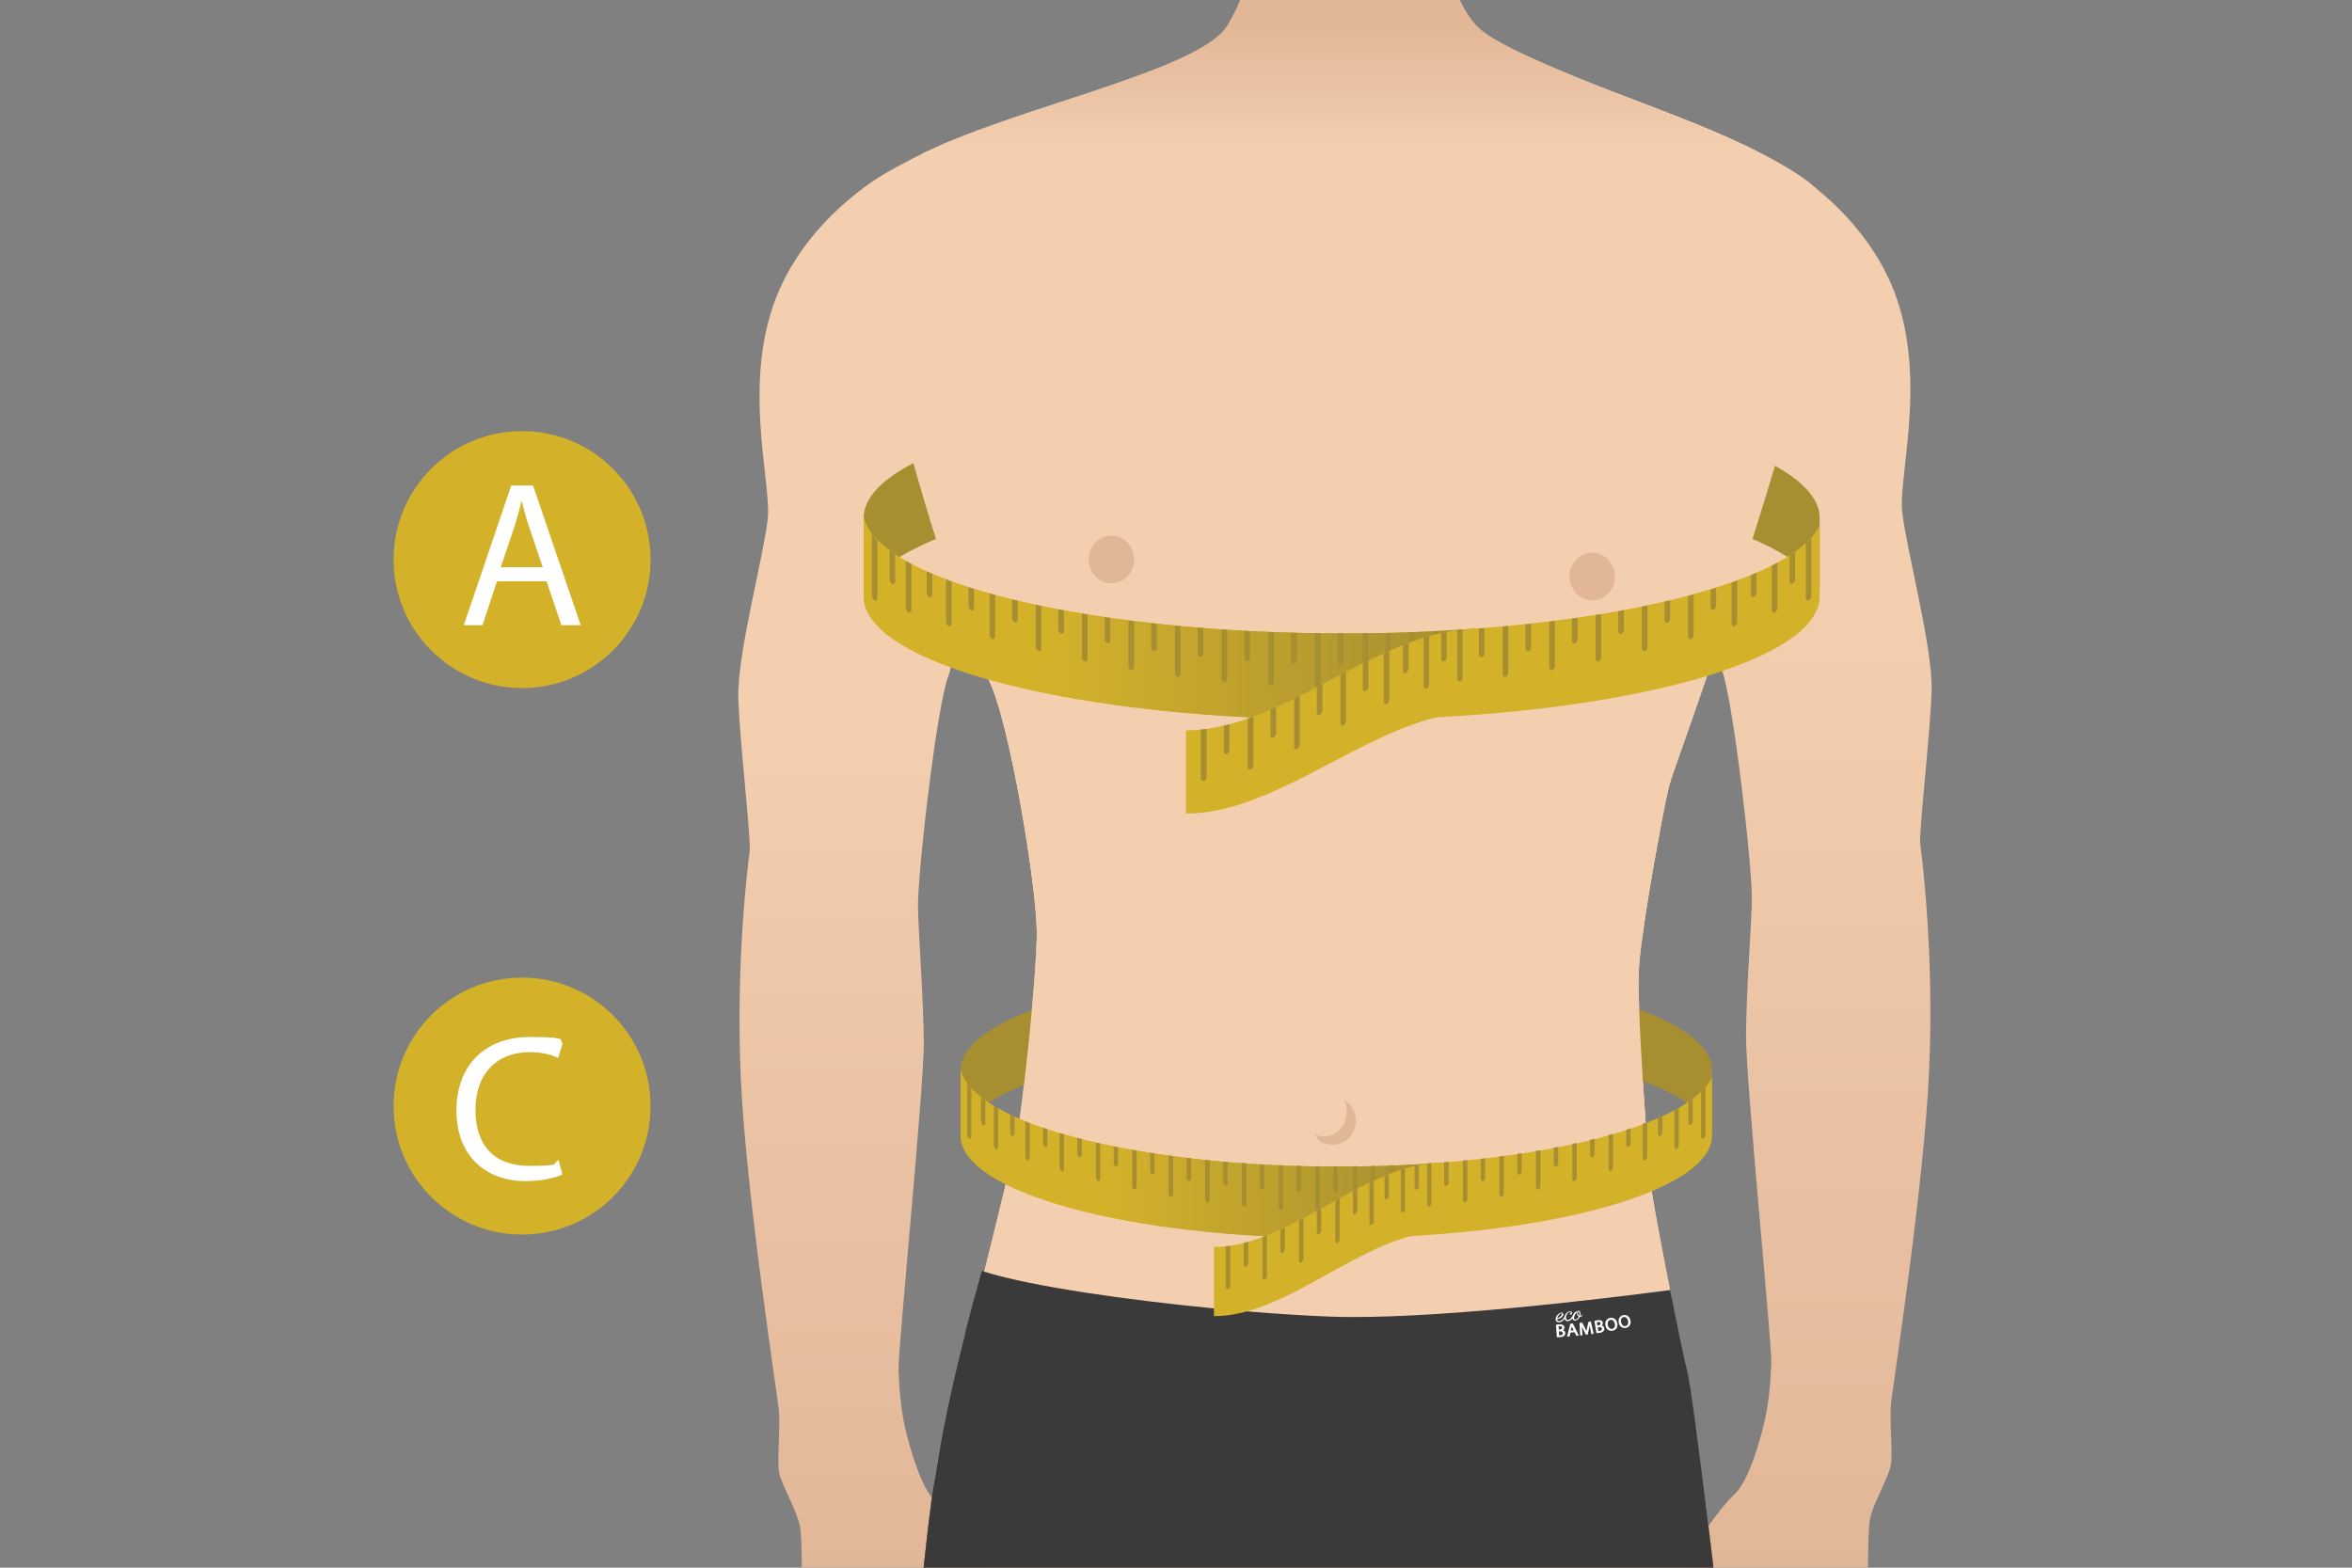 <?xml version="1.0" encoding="UTF-8"?>
<svg id="Layer_1" xmlns="http://www.w3.org/2000/svg" version="1.1" xmlns:xlink="http://www.w3.org/1999/xlink" viewBox="0 0 3000 2000">
  <rect x="0" y="0" width="3000" height="2000" fill="#808080" stroke="none"/>
  <!-- Generator: Adobe Illustrator 29.1.0, SVG Export Plug-In . SVG Version: 2.1.0 Build 142)  -->
  <defs>
    <style>
      .st0 {
        fill: #a78e31;
      }

      .st1 {
        fill: url(#linear-gradient2);
      }

      .st2 {
        fill: #fff;
      }

      .st3 {
        fill: #f3cfb0;
      }

      .st4 {
        fill: url(#linear-gradient1);
      }

      .st5 {
        fill: #e2b798;
      }

      .st6 {
        isolation: isolate;
      }

      .st7 {
        fill: #3a3a3a;
      }

      .st8 {
        fill: url(#linear-gradient4);
      }

      .st9 {
        fill: #d3b22a;
      }

      .st10 {
        fill: url(#linear-gradient5);
      }

      .st11 {
        fill: url(#linear-gradient3);
      }

      .st12 {
        fill: url(#linear-gradient);
      }
    </style>
    <linearGradient id="linear-gradient" x1="2253.4" y1="1813.8" x2="2253.4" y2="-8.3" gradientTransform="translate(0 1997.9) scale(1 -1)" gradientUnits="userSpaceOnUse">
      <stop offset=".3" stop-color="#f3cfb0"/>
      <stop offset="1" stop-color="#e2b798"/>
    </linearGradient>
    <linearGradient id="linear-gradient1" x1="1152" y1="1804.7" x2="1152" y2="-8.3" gradientTransform="translate(0 1997.9) scale(1 -1)" gradientUnits="userSpaceOnUse">
      <stop offset="0" stop-color="#f3cfb0"/>
      <stop offset=".4" stop-color="#f3ceaf"/>
      <stop offset="1" stop-color="#e2b798"/>
    </linearGradient>
    <linearGradient id="linear-gradient2" x1="1709.1" y1="1801.8" x2="1709.1" y2="2007.4" gradientTransform="translate(0 1997.9) scale(1 -1)" gradientUnits="userSpaceOnUse">
      <stop offset="0" stop-color="#f3cfb0"/>
      <stop offset=".8" stop-color="#e2b798"/>
    </linearGradient>
    <linearGradient id="linear-gradient3" x1="1709.1" y1="1801.8" x2="1709.1" y2="2007.4" gradientTransform="translate(0 1997.9) scale(1 -1)" gradientUnits="userSpaceOnUse">
      <stop offset="0" stop-color="#f3cfb0"/>
      <stop offset=".8" stop-color="#e2b798"/>
    </linearGradient>
    <linearGradient id="linear-gradient4" x1="1225.3" y1="525.9" x2="1837.9" y2="525.9" gradientTransform="translate(0 1997.9) scale(1 -1)" gradientUnits="userSpaceOnUse">
      <stop offset=".3" stop-color="#d3b22a"/>
      <stop offset="1" stop-color="#a78e31"/>
    </linearGradient>
    <linearGradient id="linear-gradient5" x1="1101.7" y1="1208.9" x2="1881.1" y2="1208.9" gradientTransform="translate(0 1997.9) scale(1 -1)" gradientUnits="userSpaceOnUse">
      <stop offset=".3" stop-color="#d3b22a"/>
      <stop offset="1" stop-color="#a78e31"/>
    </linearGradient>
  </defs>
  <g id="Layer_8">
    <path class="st12" d="M2463.8,880.1c-1.4,54.3-16.6,182.4-14.5,197,2.1,14.6,18,140.8,11.3,289.1-6.6,148.2-46.5,402.7-48.6,424.6-2.1,21.9,2.5,63.3-.2,78.3-2.8,15.1-21.6,47.1-26.5,68-1.9,8.2-2.5,36.6-2.8,69.1h-238.3c4.2-12.8,19.1-37.2,34.7-59.2h0c12-16.9,24.4-32.3,32.5-39.6,19.1-17.1,33.6-69.8,39.1-93.2,5.5-23.4,7.9-50.6,8.8-75.3.9-24.7-32.4-359.8-32.2-416.6.2-56.8,6.2-132.2,7.4-172.6,1.1-39.5-22.6-247.9-37.7-293.7-.3-1-.7-1.9-1-2.8-2.7-7-4.5-16.6-5.8-27.9-1.6-14.2-2.3-31.1-2.6-48.8-.1-8.6-.2-17.4-.2-26.2-.1-29.3,0-58.5-2-79.6-.7-7.1-1.6-13.3-2.8-18.3-3.5-14.7-22.4-56.5-45.2-104.1-40.9-85.4-94.3-189.4-94.3-189.4l167.9-162.8,10.4-10.1h0l1.9-1.9c8.3,4,16.3,8,24,12h0c.1,0,.3.1.4.2,2,1.1,4,2.1,6,3.1,2.1,1.1,4.2,2.2,6.2,3.4h0c1.1.6,2.1,1.1,3.1,1.7,2.5,1.4,4.9,2.7,7.3,4.1.5.3,1.1.6,1.6.9h0c.3.2.6.4.9.5.2.1.5.3.8.5.5.3,1,.6,1.5.9.9.5,1.7,1,2.6,1.5,2.6,1.5,5.1,3.1,7.5,4.6,1,.6,2,1.3,3.1,1.9,0,0,.2.1.3.1,1.7,1.1,3.4,2.2,5,3.3.2.1.4.2.6.4,5.9,4.2,12,8.7,18.2,13.6.1.1.3.2.4.4.2.1.3.2.5.4,33.1,26.4,68.5,63,92.7,111.1,58.5,116.2,14.9,256.3,20.5,304.7,5.5,48.5,38.9,172.5,37.5,226.8h0Z"/>
    <path class="st4" d="M1209.6,862.4c-15,39.4-39.8,256.1-38.7,296.5s7.1,115.8,7.4,172.6c.2,56.8-33.2,391.9-32.2,416.6.9,24.7,3.2,51.8,8.8,75.3,5,21.2,17.3,66.2,33.8,87.3,0,0,0,0,0,0h0c1.7,2.2,3.5,4.2,5.3,5.8,8.1,7.3,20.5,22.6,32.6,39.6,12.3,17.4,24.3,36.5,30.8,50h-234.5c-.3-28.5-1-52.5-2.7-59.9-4.8-20.9-23.7-52.9-26.5-68s1.8-56.5-.2-78.3c-2.1-21.9-41.9-276.4-48.6-424.6-6.7-148.2,9.2-274.5,11.3-289.1,2.1-14.6-13.1-142.6-14.5-196.9-1.4-54.3,32-178.4,37.5-226.9,5.5-48.5-38-188.5,20.5-304.7,24.2-48.2,59.6-84.8,92.7-111.1,6.7-5.3,13.3-10.2,19.7-14.7,18.9-12.6,43.2-25.6,70.3-38.7h0c0,0,.2.3.2.3l2.6,2.5,177.3,172s-51.2,99.8-91.8,184c-23.9,49.8-44.1,94.2-47.8,109.5-1.1,4.4-1.9,9.8-2.5,16-1.8,17.5-2.1,41-2.2,65.8,0,5.5,0,11,0,16.5-.1,26.8-.5,53.6-2.8,74.7-.7,6.2-1.5,11.9-2.6,16.9-.9,4.2-1.9,7.9-3.1,11h0Z"/>
    <path class="st3" d="M2264,594.3c-9.3,31.5-19.1,63.2-29,94.3-5.4,17.2-10.9,34.2-16.4,50.8-1,2.9-1.9,5.8-2.9,8.8-2.4,7.3-4.8,14.5-7.1,21.6-6.4,19.2-12.6,37.8-18.6,55.5-4.3,12.8-8.6,25.1-12.6,36.9h0c-26.1,75.9-45.7,130-47.9,138.4-.1.5-.2,1-.4,1.6-.3,1.1-.6,2.3-.9,3.6,0,.2-.1.5-.2.8-.3,1.1-.5,2.2-.8,3.5,0,0,0,.2,0,.2-.2,1-.5,2-.7,3-.2,1-.5,2.2-.7,3.3-.3,1.5-.6,3-1,4.7-.2.8-.3,1.6-.5,2.5s-.3,1.7-.5,2.6c-.2,1-.4,2-.6,3.1-.3,1.7-.7,3.4-1.1,5.2-.5,2.4-1,5-1.5,7.6-.6,2.7-1.1,5.4-1.6,8.3-.6,3-1.1,6-1.7,9.1-2.3,12.3-4.8,25.7-7.2,39.5-.2,1.3-.5,2.5-.7,3.8-.4,2.2-.8,4.4-1.1,6.6-.2,1.5-.5,3-.8,4.5-3.1,17.8-6,35.9-8.6,52.9-.1.8-.2,1.5-.4,2.3-1.2,7.8-2.3,15.3-3.2,22.4-.3,2-.6,4-.8,5.9-.3,2.1-.6,4.2-.8,6.2-1.5,11.7-2.6,21.8-3.1,29.6-.8,11.9-.6,31.3.2,54.4,1,27.6,2.8,60.6,4.8,92.3,1.2,18.3,2.4,36.2,3.5,52.4.7,9.4,1.3,18.3,1.9,26.4,1.6,21,2.8,36.7,3.3,42.9.3,3.5,1.1,9.8,2.5,18.1,4.4,27.8,14,78.4,23.4,126,8.5,42.8,16.9,83.1,21.5,102.1,5.2,21.7,14.9,98.2,27.3,199h0c2,16.6,4.1,33.8,6.3,51.5.3,2.6.6,5.1.9,7.6h-1007.9c4.1-39.9,7.8-74.7,10.3-95.3h0c.5-3.8.9-7.1,1.3-9.9,0,0,0,0,0,0,.2-1.4.4-2.6.6-3.7,0-.4.1-.7.2-1.1,0-.2,0-.3,0-.5,0-.5.2-.9.2-1.3,0-.3.1-.7.2-1,.3-1.4.6-3,.9-4.6.2-1.1.4-2.2.6-3.3,0-.6.2-1.2.3-1.8,4.7-28,11.3-77.9,37.8-181.4,5.1-12.4,9.6-23.2,11.6-29.6,1.8-5.8,6.8-25.2,13.1-50.2,3.2-12.9,6.8-27.2,10.4-42,5.8-23.6,11.9-48.2,17-69.6h0c6.4-26.4,11.5-47.7,13.3-55.6,1.1-4.7,2.7-14.5,4.5-27.7,1.7-12,3.5-26.9,5.5-43.3,3.4-29.1,7.1-63.2,10-95.6,3.3-36.1,5.8-70,6.3-92.3,0-3.3.1-6.4,0-9.2-.4-56.5-34.5-267-61.4-320.2h0c-.7-1.5-1.5-2.9-2.2-4.1-6.5-10.9-22.1-49.5-40.8-103-1.4-4.1-2.9-8.3-4.4-12.6-.7-2.1-1.4-4.1-2.1-6.2-5.7-16.8-11.6-34.7-17.6-53.4-9.7-30.5-19.5-63.2-28.8-96.7-32.5-117.1-58.6-243.5-49.4-317,.3-2.1.6-4.2.9-6.2,3.6-22.8,10.9-39.8,23.1-49.1,1.3-1,2.6-1.9,3.9-2.9,2.7-1.9,5.5-3.8,8.5-5.7,7.5-4.7,15.9-9.4,25.1-13.9,1.7-.9,3.4-1.7,5.2-2.5,122.2-58.4,368.6-104.1,403.8-160.2,9-14.4,16.1-28.9,21.6-42.8h241c6.5,14.1,15,28.3,26.1,41.2,18,20.8,85.7,48.3,160.8,77.1.2,0,.5.2.7.3,66.1,25.3,137.8,51.6,186.6,75.1,8.3,4,16.3,8,24,12h0c.1,0,.3.1.4.2,2,1.1,4,2.1,6,3.1,2.1,1.1,4.2,2.2,6.2,3.4h0c1.1.6,2.1,1.1,3.1,1.7,2.5,1.4,4.9,2.7,7.3,4.1.5.3,1.1.6,1.6.9.3.2.6.4.9.5.2.1.5.3.8.5.5.3,1,.6,1.5.9.9.5,1.7,1,2.6,1.5,2.6,1.5,5.1,3.1,7.5,4.6,1,.6,2,1.3,3.1,1.9,0,0,.2.1.3.1,1.7,1.1,3.4,2.2,5,3.3.2.1.4.2.6.4.7.5,1.5,1,2.2,1.5,1.8,1.2,3.6,2.5,5.3,3.7,3.9,2.8,7.5,5.6,10.7,8.4.1.1.3.2.4.4.2.1.3.3.5.4h0c.5.5,1,.9,1.5,1.3.6.5,1.1,1.1,1.7,1.7,1.6,1.8,3.1,3.9,4.4,6.4,1.7,3.3,3.1,7.1,4.2,11.5.5,2.2,1,4.5,1.4,6.9,9.7,58.9-21.8,192-62.2,329.2h0Z"/>
    <path class="st3" d="M2264,594.3c-9.3,31.5-19.1,63.2-29,94.3-5.4,17.2-10.9,34.2-16.4,50.8-1,2.9-1.9,5.8-2.9,8.8-2.4,7.3-4.8,14.5-7.1,21.6-6.4,19.2-12.6,37.8-18.6,55.5-4.3,12.8-8.6,25.1-12.6,36.9-26.1,75.9-45.7,130-47.9,138.4-.1.5-.2,1-.4,1.6-.2,1.1-.6,2.3-.9,3.6,0,.2-.1.5-.2.8-.3,1.1-.5,2.2-.8,3.5,0,0,0,.2,0,.2-.4,1.9-.9,4.1-1.4,6.3-.3,1.5-.6,3-1,4.7-.1.8-.3,1.6-.5,2.5-.1.9-.3,1.7-.5,2.6-.2,1-.4,2-.6,3.1-.3,1.7-.7,3.4-1.1,5.2-.5,2.5-1,5-1.5,7.6-.6,2.7-1.1,5.4-1.6,8.3-.6,3-1.1,6-1.7,9.1-2.3,12.3-4.8,25.7-7.2,39.5-.2,1.3-.5,2.5-.7,3.8-.4,2.2-.8,4.4-1.1,6.6-.3,1.5-.5,3-.8,4.5-3.1,17.8-6,35.9-8.6,52.9-.1.8-.2,1.5-.4,2.3-1.2,7.8-2.3,15.3-3.2,22.4-.3,2-.6,4-.8,5.9-.3,2.1-.6,4.2-.8,6.2-82.3-38.4-228.1-64-394.2-64s-292.5,22.3-377,56.6c0-3.3.1-6.4,0-9.2-.4-56.5-34.5-267-61.4-320.2h0c-.7-1.5-1.5-2.9-2.2-4.1-6.5-10.9-22.1-49.5-40.8-103-1.4-4.1-2.9-8.3-4.4-12.6-.7-2.1-1.4-4.1-2.1-6.2-5.7-16.8-11.6-34.7-17.6-53.4-9.7-30.5-19.5-63.2-28.8-96.7-32.5-117.1-58.6-243.5-49.4-317,.3-2.1.6-4.2.9-6.2,3.6-22.8,10.9-39.8,23.1-49.1,1.3-1,2.6-1.9,3.9-2.9,2.7-1.9,5.5-3.8,8.5-5.7,7.5-4.7,15.9-9.4,25.1-13.9,1.7-.9,3.4-1.7,5.2-2.5,122.2-58.4,368.6-104.1,403.8-160.2,9-14.4,16.1-28.9,21.6-42.8h241c6.5,14.1,15,28.3,26.1,41.2,18,20.8,85.7,48.3,160.8,77.1.2,0,.5.2.7.3,66.1,25.3,137.8,51.6,186.6,75.1,8.3,4,16.3,8,24,12h0c.1,0,.3.1.4.2,2,1.1,4,2.1,6,3.1,2.1,1.1,4.2,2.2,6.2,3.4h0c1.1.6,2.1,1.1,3.1,1.7,2.5,1.4,4.9,2.7,7.3,4.1.5.3,1.1.6,1.6.9.6.3,1.1.6,1.7,1,.5.3,1,.6,1.5.9.9.5,1.7,1,2.6,1.5,2.6,1.5,5.1,3.1,7.5,4.6,1,.6,2,1.3,3.1,1.9,0,0,.2.1.3.1,0,0,0,0,.1,0,1.7,1.1,3.3,2.1,4.9,3.2.2.1.4.2.6.4.7.5,1.5,1,2.2,1.5,1.8,1.2,3.6,2.5,5.3,3.7,3.9,2.8,7.5,5.6,10.7,8.4.1.1.3.2.4.4.2.1.3.3.5.4h0c.5.4,1,.8,1.5,1.3.6.5,1.1,1.1,1.7,1.7,1.6,1.8,3.1,3.9,4.4,6.4,1.7,3.3,3.1,7.1,4.2,11.5.5,2.2,1,4.5,1.4,6.9,9.7,58.9-21.8,192-62.2,329.2h0Z"/>
    <path class="st5" d="M1729.6,1429.8c0,16.8-13,30.5-29,30.5s-18.8-5.3-24-13.4c3.7,1.8,7.8,2.8,12,2.8,16,0,29-13.7,29-30.5s-1.8-12.2-5-17.1c10,4.8,17,15.4,17,27.7Z"/>
    <ellipse class="st5" cx="1417.6" cy="713.7" rx="29" ry="30.5"/>
    <ellipse class="st5" cx="2030.9" cy="735.5" rx="29" ry="30.5"/>
    <path class="st1" d="M2241.5,196h-1064.8c1.8-.9,3.7-1.8,5.6-2.7,121.7-58.4,347.7-103.9,382.8-160,9-14.4,15.7-29,20.6-42.9h272.2c5.3,14.1,13,28.3,24.1,41.2,18,20.8,82.1,48.3,153.8,77.1.2,0,.5.2.7.3,63.2,25.3,132.1,51.6,180.9,75.1,1.3.6,2.6,1.2,3.8,1.9,7,3.4,13.7,6.8,20.2,10.1h0Z"/>
    <path class="st7" d="M2185.2,1998.5c.3,2.6.6,5.1.9,7.6h-1008.7c4.4-40.6,8.4-75.1,11.1-95.4.5-3.8.9-7,1.4-9.7,0,0,0,0,0,0,.2-1.4.4-2.6.6-3.7,0-.4.1-.7.2-1.1,0-.2,0-.3,0-.5,0-.5.2-.9.2-1.3,0-.3.1-.7.2-1,.3-1.4.6-3,.9-4.6.2-1.1.4-2.2.6-3.3,0-.6.2-1.2.3-1.8,4.7-28,11.3-77.9,37.8-181.4,6.1-23.9,13.3-50.7,21.8-80.8.9.3,1.9.6,2.9.9,62.1,19.2,183.4,36.2,293.2,46.8,14.3,1.4,28.4,2.7,42.2,3.8,39.6,3.3,76.2,5.6,106.3,6.7,123.5,4.6,344-22.2,433.2-33.9,8.5,42.8,16.9,83.1,21.5,102.1,5.2,21.7,14.9,98.2,27.3,199h0c2,16.6,4.1,33.8,6.3,51.5h0Z"/>
    <g>
      <path id="Shape" class="st2" d="M1996.6,1700.6c-.2-2.1-1.6-3.2-3-3.7,1.2-.8,1.9-2.1,1.8-3.5,0-1.3-.7-2.3-1.8-2.9-1.1-.8-2.6-1-4.7-.9-1.4,0-2.9.3-3.8.5-.1,0-.2,0-.4.1.3,5.2.7,10.5,1.1,15.7h.4c.7,0,1.8,0,3.3,0,2.9-.2,4.7-.8,5.8-1.9.9-.9,1.4-2.2,1.2-3.5h0ZM1987.9,1692.1c.3,0,.8-.1,1.4-.2,3-.2,3.1,1.3,3.2,1.9,0,1.3-1,2.2-2.8,2.3-.5,0-1,0-1.4,0,0-1.4-.2-2.7-.3-4.1h0ZM1990,1703.5c-.5,0-.9,0-1.3,0-.1-1.7-.2-3.3-.4-5,.4,0,.8,0,1.2,0,.8,0,3.7,0,3.9,2.3.2,2.2-2.1,2.7-3.5,2.7Z"/>
      <path id="Shape-2" class="st2" d="M2006,1688.4c-1,0-2,.2-3,.3-1.4,5.5-2.8,11-4.2,16.5,1.1,0,2.1-.2,3.2-.2.4-1.6.8-3.3,1.2-4.9,1.7-.1,3.4-.3,5.1-.5.8,1.5,1.5,3.1,2.3,4.6,1.1,0,2.1-.2,3.2-.3-2.6-5.1-5.1-10.3-7.6-15.4h0ZM2003.5,1697.6c.3-1.3.7-2.6,1-4,0-.4.2-.9.3-1.3.2.4.4.8.6,1.3.6,1.2,1.2,2.4,1.8,3.6-1.2.1-2.4.2-3.6.3h0Z"/>
      <path id="Path" class="st2" d="M2026.1,1686.2c-.6,2.7-1.2,5.3-1.8,8-.3,1.3-.5,2.6-.8,3.9-.5-1.1-1-2.3-1.7-3.6-1.3-2.4-2.5-4.8-3.8-7.3-1.1.1-2.2.2-3.3.4.3,5.4.5,10.7.8,16.1,1,0,1.9-.2,2.9-.3-.1-2.3-.3-4.6-.4-6.9,0-1.2-.2-2.6-.3-4,.5,1.1,1,2.2,1.5,3.2,1.2,2.4,2.4,4.8,3.7,7.2.7,0,1.5-.2,2.2-.3.6-2.7,1.2-5.3,1.8-8,.3-1.3.5-2.5.7-3.6.2,1.2.5,2.5.8,4.1.5,2.3.9,4.6,1.4,7,1-.1,2-.3,2.9-.4-1.2-5.2-2.3-10.5-3.5-15.8-1.1.2-2.2.3-3.3.5h0Z"/>
      <path id="Shape-3" class="st2" d="M2046.3,1694.5c-.3-2-1.8-3-3.3-3.4,1.1-.9,1.6-2.2,1.4-3.6-.2-1.3-.9-2.2-2-2.7-1.2-.7-2.6-.8-4.7-.5-1.4.2-2.8.6-3.7.9-.1,0-.2,0-.3.1.8,5.2,1.7,10.3,2.5,15.5h.4c.7,0,1.8-.1,3.3-.3,2.8-.4,4.5-1.2,5.5-2.4.8-1,1.1-2.3.9-3.6h0ZM2036.9,1686.9c.3,0,.7-.2,1.3-.3,2.9-.4,3.2,1.1,3.3,1.6.2,1.3-.8,2.3-2.6,2.6-.5,0-.9.2-1.4.2-.2-1.3-.5-2.7-.7-4.1h0ZM2040.1,1698.1c-.5,0-.9.1-1.3.1-.3-1.6-.6-3.3-.8-4.9.4,0,.8-.1,1.2-.2.8,0,3.7-.4,4.1,1.9.4,2.1-1.8,2.8-3.2,3.1h0Z"/>
      <path id="Shape-4" class="st2" d="M2062.8,1687.9c-1-4.8-4.6-7.3-9.1-6.6-4.4.8-6.9,4.8-5.9,9.7.9,4.8,4.6,7.5,9.1,6.7,3.9-.7,7.2-4.1,5.9-9.8h0ZM2056.4,1695.3c-3.1.6-5.2-2.1-5.7-4.8-.5-2.7,0-6,3.4-6.6,3-.6,5,2,5.6,4.8.6,2.9-.2,6-3.3,6.7h0Z"/>
      <path id="Shape-5" class="st2" d="M2079.6,1684.1c-1.2-4.7-4.9-7.2-9.2-6.3-4.3,1-6.7,5-5.6,9.9,1,4.7,4.9,7.3,9.2,6.4,3.8-.9,7-4.3,5.6-10ZM2073.5,1691.7c-3.1.7-5.2-1.9-5.8-4.6-.6-2.9,0-6.1,3.1-6.8,3-.7,5.1,1.9,5.8,4.6.7,2.8,0,6-3.1,6.8h0Z"/>
      <path id="Shape-6" class="st2" d="M2017.3,1677.2c0,0,0,.2,0,.2-.1.3-.3.5-.4.7-.1.2-.3.4-.4.5-.2.2-.3.3-.5.3-.2,0-.4.1-.6.1,0-.2.2-.5.2-.8,0-.3.2-.7.2-1.1,0-.4,0-.8,0-1.1,0-.4,0-.7,0-1,0-.4-.1-.8-.2-1.2-.2-.3-.3-.7-.5-.9-.2-.2-.4-.5-.7-.6-.3-.1-.6-.2-.9-.2-.3,0-.7.2-.9.4-.2.2-.4.5-.7.8-.2.4-.3.8-.4,1.1,0,.4,0,.8,0,1.4,0,.4.1.9.3,1.3.1.4.2.8.5,1.2.2.4.4.7.7,1,.2.2.4.3.7.5-.2.4-.5.9-.8,1.2-.3.4-.7.8-1.1,1.2-.4.4-.8.7-1.2.8-.4.2-.8.3-1.2.4-.5,0-.9,0-1.2-.3-.3-.3-.4-.7-.5-1.3,0-.7,0-1.4.2-2.1.3-.7.5-1.5.9-2.2s.8-1.3,1.3-2c.4-.6.9-1.1,1.4-1.6,0,0,0,0,.1-.2-.3-.3-.5-.5-.8-.8,0,0-.1,0-.2,0-.3.2-.8.6-1.3,1,0,0-.2.2-.3.2-.3.3-.7.6-1,1-.4.4-.8.9-1.1,1.5-.3.6-.6,1.1-.8,1.6,0,0,0,0,0,.2s0,0,0,0c-.4.7-.8,1.3-1.2,1.9-.4.5-.9,1.2-1.4,1.7-.5.5-1.1,1-1.7,1.3-.9.5-1.9.7-2.8.6-.3,0-.5-.2-.7-.4-.2-.1-.3-.4-.5-.7-.2-.3-.2-.7-.3-1.2,0-.7,0-1.3,0-1.8.1-.7.3-1.2.5-1.8.2-.6.5-1.1.8-1.6.3-.5.7-.9,1.1-1.3.4-.3.8-.6,1.2-.9.4-.2.8-.3,1.3-.4.4,0,.8,0,1.1.2.2.1.3.3.3.6,0,0,0,.2,0,.2-.3,0-.6.1-.8.3-.2.1-.3.3-.4.5,0,.2-.1.3-.1.5,0,0,0,.2,0,.2,0,.3.2.5.4.7.2.1.5.2.7.2.3,0,.6-.1.7-.3.2-.2.4-.4.5-.7.1-.2.2-.5.3-.8,0-.2,0-.5,0-.8,0-.2,0-.4-.2-.6-.1-.2-.3-.4-.5-.6-.2-.2-.5-.3-.8-.4-.4,0-.8-.1-1.3,0-.5,0-1,.2-1.5.4-.5.2-1,.5-1.6.9-.5.3-.9.8-1.5,1.3-.5.6-.9,1.1-1.2,1.7-.4.6-.6,1.3-.8,2,0,0,0,0,0,.2-1.1,2-2.1,3.4-3.3,4.4-1.2.9-2.4,1.4-3.7,1.5-.3,0-.7,0-1-.1-.3-.2-.6-.3-.8-.5-.2-.2-.4-.4-.5-.8-.1-.3-.2-.6-.2-.9v-.3q0,0,0,0h0c.5,0,1.1-.2,1.5-.3.6-.2,1.3-.4,1.9-.6.6-.3,1.2-.6,1.7-.9.6-.4,1.1-.8,1.4-1.2.4-.4.7-.8,1-1.4.2-.5.4-1.1.3-1.6,0-.5-.2-.8-.3-1.1-.2-.3-.4-.5-.6-.7-.3-.2-.5-.3-.8-.4-.3,0-.6,0-.9,0-.5,0-.9.2-1.4.4-.6.2-1,.6-1.6.9-.6.4-1.1.9-1.6,1.4-.5.5-.9,1.1-1.4,1.7-.4.8-.7,1.4-.9,2.1-.2.7-.3,1.5-.2,2.3,0,.7.2,1.3.6,1.8.3.4.7.8,1.2,1.1.5.2.9.5,1.4.6.4,0,.9.1,1.5,0,.7,0,1.4-.2,1.9-.4.7-.2,1.3-.6,2-1.2.7-.6,1.4-1.2,2-2,.3-.3.5-.7.8-1.1,0,.4.2.9.4,1.4.2.5.6.9,1,1.2.4.3.8.5,1.4.6.6.1,1.1.1,1.6,0,.6,0,1.3-.3,2-.5s1.3-.7,1.9-1.2c.7-.6,1.2-1.2,1.7-1.9,0,.4.1.9.3,1.3.2.3.5.7.8,1,.3.3.7.5,1.1.6.5,0,.9.1,1.4,0,.4,0,.9-.2,1.4-.4s1.1-.5,1.6-.9c.5-.3,1-.9,1.4-1.4.5-.6.8-1.2,1.1-1.9.1,0,.3,0,.4,0,.6,0,1.2-.3,1.7-.6.5-.3,1-.9,1.4-1.7,0,0,0-.1,0-.2-.3-.2-.6-.4-.9-.6h0ZM1987.2,1679.4c.4-.7.9-1.4,1.4-2,.6-.6,1.1-1.1,1.6-1.4.5-.3,1-.5,1.4-.5.1,0,.2,0,.4.2.2.2.2.3.2.5,0,.2,0,.5-.2.8-.1.3-.3.6-.5,1.1-.2.4-.5.8-.9,1.1-.3.3-.8.7-1.2,1-.5.4-1,.6-1.6.9-.6.2-1,.3-1.6.4.2-.7.5-1.3,1-2.1h0ZM2014.6,1676.9c0,.3,0,.7-.2,1,0,.3-.2.6-.2.8-.1,0-.3-.2-.4-.4-.2-.3-.4-.5-.5-.8-.2-.2-.3-.6-.4-.9v-.2c0-.3-.2-.5-.2-.8,0-.3,0-.6,0-.9,0-.3.1-.5.2-.8,0-.2.2-.4.3-.5.2-.2.3-.2.4-.2,0,0,.2,0,.3,0,0,0,.2.2.2.3.1.2.2.4.3.6,0,.2.1.5.2.8,0,.2,0,.5,0,.7,0,.4,0,.6,0,1h0Z"/>
    </g>
  </g>
  <g id="Layer_3">
    <g>
      <circle class="st9" cx="665.9" cy="713.9" r="163.9"/>
      <g class="st6">
        <g class="st6">
          <path class="st2" d="M633.9,741.6l-18.5,56h-23.8l60.5-178.2h27.8l60.8,178.2h-24.6l-19-56h-63.2ZM692.3,723.6l-17.4-51.3c-4-11.6-6.6-22.2-9.3-32.5h-.5c-2.6,10.6-5.6,21.4-9,32.3l-17.4,51.6h53.7Z"/>
        </g>
      </g>
    </g>
    <g>
      <circle class="st9" cx="665.9" cy="1411.1" r="163.9"/>
      <g class="st6">
        <g class="st6">
          <path class="st2" d="M717.3,1498.3c-8.5,4.2-25.4,8.5-47.1,8.5-50.2,0-88-31.7-88-90.2s37.8-93.6,93.1-93.6,36.2,4.8,42.3,7.9l-5.6,18.8c-8.7-4.2-21.1-7.4-36-7.4-41.8,0-69.5,26.7-69.5,73.5s25.1,71.6,68.5,71.6,28.3-2.9,37.5-7.4l4.8,18.2Z"/>
        </g>
      </g>
    </g>
  </g>
  <g id="Layer_10">
    <path class="st0" d="M2183.7,1440.6v-75.3c0-72.3-214.6-130.9-479.2-130.9s-479.2,58.6-479.2,130.9v84.1c15.2-68.9,224.6-123.5,480.7-123.5s447.4,50,477.7,114.8h0Z"/>
    <path class="st0" d="M2321,751.3v-90.5c0-86.9-273-157.3-609.7-157.3s-609.7,70.4-609.7,157.3v101c19.4-82.8,285.8-148.4,611.6-148.4s569.3,60.1,607.8,137.8h0Z"/>
  </g>
  <g id="Layer_13">
    <path class="st3" d="M2264,594.3c-9.3,31.5-19.1,63.2-29,94.3-5.4,17.2-10.9,34.2-16.4,50.8-1,2.9-1.9,5.8-2.9,8.8-2.4,7.3-4.8,14.5-7.1,21.6-6.4,19.2-12.6,37.8-18.6,55.5-4.3,12.8-8.6,25.1-12.6,36.9h0c-26.1,75.9-45.7,130-47.9,138.4-.1.5-.2,1-.4,1.6-.3,1.1-.6,2.3-.9,3.6,0,.2-.1.5-.2.8-.3,1.1-.5,2.2-.8,3.5,0,0,0,.2,0,.2-.2,1-.5,2-.7,3-.2,1-.5,2.2-.7,3.3-.3,1.5-.6,3-1,4.7-.2.8-.3,1.6-.5,2.5s-.3,1.7-.5,2.6c-.2,1-.4,2-.6,3.1-.3,1.7-.7,3.4-1.1,5.2-.5,2.4-1,5-1.5,7.6-.6,2.7-1.1,5.4-1.6,8.3-.6,3-1.1,6-1.7,9.1-2.3,12.3-4.8,25.7-7.2,39.5-.2,1.3-.5,2.5-.7,3.8-.4,2.2-.8,4.4-1.1,6.6-.2,1.5-.5,3-.8,4.5-3.1,17.8-6,35.9-8.6,52.9-.1.8-.2,1.5-.4,2.3-1.2,7.8-2.3,15.3-3.2,22.4-.3,2-.6,4-.8,5.9-.3,2.1-.6,4.2-.8,6.2-1.5,11.7-2.6,21.8-3.1,29.6-.8,11.9-.6,31.3.2,54.4,1,27.6,2.8,60.6,4.8,92.3,1.2,18.3,2.4,36.2,3.5,52.4.7,9.4,1.3,18.3,1.9,26.4,1.6,21,2.8,36.7,3.3,42.9.3,3.5,1.1,9.8,2.5,18.1,4.4,27.8,14,78.4,23.4,126,8.5,42.8,16.9,83.1,21.5,102.1,5.2,21.7,14.9,98.2,27.3,199h0c2,16.6,4.1,33.8,6.3,51.5.3,2.6.6,5.1.9,7.6h-1007.9c4.1-39.9,7.8-74.7,10.3-95.3h0c.5-3.8.9-7.1,1.3-9.9,0,0,0,0,0,0,.2-1.4.4-2.6.6-3.7,0-.4.1-.7.2-1.1,0-.2,0-.3,0-.5,0-.5.2-.9.2-1.3,0-.3.1-.7.2-1,.3-1.4.6-3,.9-4.6.2-1.1.4-2.2.6-3.3,0-.6.2-1.2.3-1.8,4.7-28,11.3-77.9,37.8-181.4,5.1-12.4,9.6-23.2,11.6-29.6,1.8-5.8,6.8-25.2,13.1-50.2,3.2-12.9,6.8-27.2,10.4-42,5.8-23.6,11.9-48.2,17-69.6h0c6.4-26.4,11.5-47.7,13.3-55.6,1.1-4.7,2.7-14.5,4.5-27.7,1.7-12,3.5-26.9,5.5-43.3,3.4-29.1,7.1-63.2,10-95.6,3.3-36.1,5.8-70,6.3-92.3,0-3.3.1-6.4,0-9.2-.4-56.5-34.5-267-61.4-320.2h0c-.7-1.5-1.5-2.9-2.2-4.1-6.5-10.9-22.1-49.5-40.8-103-1.4-4.1-2.9-8.3-4.4-12.6-.7-2.1-1.4-4.1-2.1-6.2-5.7-16.8-11.6-34.7-17.6-53.4-9.7-30.5-19.5-63.2-28.8-96.7-32.5-117.1-58.6-243.5-49.4-317,.3-2.1.6-4.2.9-6.2,3.6-22.8,10.9-39.8,23.1-49.1,1.3-1,2.6-1.9,3.9-2.9,2.7-1.9,5.5-3.8,8.5-5.7,7.5-4.7,15.9-9.4,25.1-13.9,1.7-.9,3.4-1.7,5.2-2.5,122.2-58.4,368.6-104.1,403.8-160.2,9-14.4,16.1-28.9,21.6-42.8h241c6.5,14.1,15,28.3,26.1,41.2,18,20.8,85.7,48.3,160.8,77.1.2,0,.5.2.7.3,66.1,25.3,137.8,51.6,186.6,75.1,8.3,4,16.3,8,24,12h0c.1,0,.3.1.4.2,2,1.1,4,2.1,6,3.1,2.1,1.1,4.2,2.2,6.2,3.4h0c1.1.6,2.1,1.1,3.1,1.7,2.5,1.4,4.9,2.7,7.3,4.1.5.3,1.1.6,1.6.9.3.2.6.4.9.5.2.1.5.3.8.5.5.3,1,.6,1.5.9.9.5,1.7,1,2.6,1.5,2.6,1.5,5.1,3.1,7.5,4.6,1,.6,2,1.3,3.1,1.9,0,0,.2.1.3.1,1.7,1.1,3.4,2.2,5,3.3.2.1.4.2.6.4.7.5,1.5,1,2.2,1.5,1.8,1.2,3.6,2.5,5.3,3.7,3.9,2.8,7.5,5.6,10.7,8.4.1.1.3.2.4.4.2.1.3.3.5.4h0c.5.5,1,.9,1.5,1.3.6.5,1.1,1.1,1.7,1.7,1.6,1.8,3.1,3.9,4.4,6.4,1.7,3.3,3.1,7.1,4.2,11.5.5,2.2,1,4.5,1.4,6.9,9.7,58.9-21.8,192-62.2,329.2h0Z"/>
    <path class="st5" d="M1729.6,1429.8c0,16.8-13,30.5-29,30.5s-18.8-5.3-24-13.4c3.7,1.8,7.8,2.8,12,2.8,16,0,29-13.7,29-30.5s-1.8-12.2-5-17.1c10,4.8,17,15.4,17,27.7Z"/>
    <ellipse class="st5" cx="1417.6" cy="713.7" rx="29" ry="30.5"/>
    <ellipse class="st5" cx="2030.9" cy="735.5" rx="29" ry="30.5"/>
    <path class="st11" d="M2241.5,196h-1064.8c1.8-.9,3.7-1.8,5.6-2.7,121.7-58.4,347.7-103.9,382.8-160,9-14.4,15.7-29,20.6-42.9h272.2c5.3,14.1,13,28.3,24.1,41.2,18,20.8,82.1,48.3,153.8,77.1.2,0,.5.2.7.3,63.2,25.3,132.1,51.6,180.9,75.1,1.3.6,2.6,1.2,3.8,1.9,7,3.4,13.7,6.8,20.2,10.1h0Z"/>
    <path class="st7" d="M2185.2,1998.5c.3,2.6.6,5.1.9,7.6h-1008.7c4.4-40.6,8.4-75.1,11.1-95.4.5-3.8.9-7,1.4-9.7,0,0,0,0,0,0,.2-1.4.4-2.6.6-3.7,0-.4.1-.7.2-1.1,0-.2,0-.3,0-.5,0-.5.2-.9.2-1.3,0-.3.1-.7.2-1,.3-1.4.6-3,.9-4.6.2-1.1.4-2.2.6-3.3,0-.6.2-1.2.3-1.8,4.7-28,11.3-77.9,37.8-181.4,6.1-23.9,13.3-50.7,21.8-80.8.9.3,1.9.6,2.9.9,62.1,19.2,183.4,36.2,293.2,46.8,14.3,1.4,28.4,2.7,42.2,3.8,39.6,3.3,76.2,5.6,106.3,6.7,123.5,4.6,344-22.2,433.2-33.9,8.5,42.8,16.9,83.1,21.5,102.1,5.2,21.7,14.9,98.2,27.3,199h0c2,16.6,4.1,33.8,6.3,51.5h0Z"/>
    <g>
      <path id="Shape-7" class="st2" d="M1996.6,1700.6c-.2-2.1-1.6-3.2-3-3.7,1.2-.8,1.9-2.1,1.8-3.5,0-1.3-.7-2.3-1.8-2.9-1.1-.8-2.6-1-4.7-.9-1.4,0-2.9.3-3.8.5-.1,0-.2,0-.4.1.3,5.2.7,10.5,1.1,15.7h.4c.7,0,1.8,0,3.3,0,2.9-.2,4.7-.8,5.8-1.9.9-.9,1.4-2.2,1.2-3.5h0ZM1987.9,1692.1c.3,0,.8-.1,1.4-.2,3-.2,3.1,1.3,3.2,1.9,0,1.3-1,2.2-2.8,2.3-.5,0-1,0-1.4,0,0-1.4-.2-2.7-.3-4.1h0ZM1990,1703.5c-.5,0-.9,0-1.3,0-.1-1.7-.2-3.3-.4-5,.4,0,.8,0,1.2,0,.8,0,3.7,0,3.9,2.3.2,2.2-2.1,2.7-3.5,2.7Z"/>
      <path id="Shape-8" class="st2" d="M2006,1688.4c-1,0-2,.2-3,.3-1.4,5.5-2.8,11-4.2,16.5,1.1,0,2.1-.2,3.2-.2.4-1.6.8-3.3,1.2-4.9,1.7-.1,3.4-.3,5.1-.5.8,1.5,1.5,3.1,2.3,4.6,1.1,0,2.1-.2,3.2-.3-2.6-5.1-5.1-10.3-7.6-15.4h0ZM2003.5,1697.6c.3-1.3.7-2.6,1-4,0-.4.2-.9.3-1.3.2.4.4.8.6,1.3.6,1.2,1.2,2.4,1.8,3.6-1.2.1-2.4.2-3.6.3h0Z"/>
      <path id="Path-2" class="st2" d="M2026.1,1686.2c-.6,2.7-1.2,5.3-1.8,8-.3,1.3-.5,2.6-.8,3.9-.5-1.1-1-2.3-1.7-3.6-1.3-2.4-2.5-4.8-3.8-7.3-1.1.1-2.2.2-3.3.4.3,5.4.5,10.7.8,16.1,1,0,1.9-.2,2.9-.3-.1-2.3-.3-4.6-.4-6.9,0-1.2-.2-2.6-.3-4,.5,1.1,1,2.2,1.5,3.2,1.2,2.4,2.4,4.8,3.7,7.2.7,0,1.5-.2,2.2-.3.6-2.7,1.2-5.3,1.8-8,.3-1.3.5-2.5.7-3.6.2,1.2.5,2.5.8,4.1.5,2.3.9,4.6,1.4,7,1-.1,2-.3,2.9-.4-1.2-5.2-2.3-10.5-3.5-15.8-1.1.2-2.2.3-3.3.5h0Z"/>
      <path id="Shape-9" class="st2" d="M2046.3,1694.5c-.3-2-1.8-3-3.3-3.4,1.1-.9,1.6-2.2,1.4-3.6-.2-1.3-.9-2.2-2-2.7-1.2-.7-2.6-.8-4.7-.5-1.4.2-2.8.6-3.7.9-.1,0-.2,0-.3.1.8,5.2,1.7,10.3,2.5,15.5h.4c.7,0,1.8-.1,3.3-.3,2.8-.4,4.5-1.2,5.5-2.4.8-1,1.1-2.3.9-3.6h0ZM2036.9,1686.9c.3,0,.7-.2,1.3-.3,2.9-.4,3.2,1.1,3.3,1.6.2,1.3-.8,2.3-2.6,2.6-.5,0-.9.2-1.4.2-.2-1.3-.5-2.7-.7-4.1h0ZM2040.1,1698.1c-.5,0-.9.1-1.3.1-.3-1.6-.6-3.3-.8-4.9.4,0,.8-.1,1.2-.2.8,0,3.7-.4,4.1,1.9.4,2.1-1.8,2.8-3.2,3.1h0Z"/>
      <path id="Shape-10" class="st2" d="M2062.8,1687.9c-1-4.8-4.6-7.3-9.1-6.6-4.4.8-6.9,4.8-5.9,9.7.9,4.8,4.6,7.5,9.1,6.7,3.9-.7,7.2-4.1,5.9-9.8h0ZM2056.4,1695.3c-3.1.6-5.2-2.1-5.7-4.8-.5-2.7,0-6,3.4-6.6,3-.6,5,2,5.6,4.8.6,2.9-.2,6-3.3,6.7h0Z"/>
      <path id="Shape-11" class="st2" d="M2079.6,1684.1c-1.2-4.7-4.9-7.2-9.2-6.3-4.3,1-6.7,5-5.6,9.9,1,4.7,4.9,7.3,9.2,6.4,3.8-.9,7-4.3,5.6-10ZM2073.5,1691.7c-3.1.7-5.2-1.9-5.8-4.6-.6-2.9,0-6.1,3.1-6.8,3-.7,5.1,1.9,5.8,4.6.7,2.8,0,6-3.1,6.8h0Z"/>
      <path id="Shape-12" class="st2" d="M2017.3,1677.2c0,0,0,.2,0,.2-.1.3-.3.5-.4.7-.1.2-.3.4-.4.5-.2.2-.3.3-.5.3-.2,0-.4.1-.6.1,0-.2.2-.5.2-.8,0-.3.2-.7.2-1.1,0-.4,0-.8,0-1.1,0-.4,0-.7,0-1,0-.4-.1-.8-.2-1.2-.2-.3-.3-.7-.5-.9-.2-.2-.4-.5-.7-.6-.3-.1-.6-.2-.9-.2-.3,0-.7.2-.9.4-.2.2-.4.5-.7.8-.2.4-.3.8-.4,1.1,0,.4,0,.8,0,1.4,0,.4.1.9.3,1.3.1.4.2.8.5,1.2.2.4.4.7.7,1,.2.2.4.3.7.5-.2.4-.5.9-.8,1.2-.3.4-.7.8-1.1,1.2-.4.4-.8.7-1.2.8-.4.2-.8.3-1.2.4-.5,0-.9,0-1.2-.3-.3-.3-.4-.7-.5-1.3,0-.7,0-1.4.2-2.1.3-.7.5-1.5.9-2.2s.8-1.3,1.3-2c.4-.6.9-1.1,1.4-1.6,0,0,0,0,.1-.2-.3-.3-.5-.5-.8-.8,0,0-.1,0-.2,0-.3.2-.8.6-1.3,1,0,0-.2.2-.3.2-.3.3-.7.6-1,1-.4.4-.8.9-1.1,1.5-.3.6-.6,1.1-.8,1.6,0,0,0,0,0,.2s0,0,0,0c-.4.7-.8,1.3-1.2,1.9-.4.5-.9,1.2-1.4,1.7-.5.5-1.1,1-1.7,1.3-.9.5-1.9.7-2.8.6-.3,0-.5-.2-.7-.4-.2-.1-.3-.4-.5-.7-.2-.3-.2-.7-.3-1.2,0-.7,0-1.3,0-1.8.1-.7.3-1.2.5-1.8.2-.6.5-1.1.8-1.6.3-.5.7-.9,1.1-1.3.4-.3.8-.6,1.2-.9.4-.2.8-.3,1.3-.4.4,0,.8,0,1.1.2.2.1.3.3.3.6,0,0,0,.2,0,.2-.3,0-.6.1-.8.3-.2.1-.3.3-.4.5,0,.2-.1.3-.1.5,0,0,0,.2,0,.2,0,.3.2.5.4.7.2.1.5.2.7.2.3,0,.6-.1.7-.3.2-.2.4-.4.5-.7.1-.2.2-.5.3-.8,0-.2,0-.5,0-.8,0-.2,0-.4-.2-.6-.1-.2-.3-.4-.5-.6-.2-.2-.5-.3-.8-.4-.4,0-.8-.1-1.3,0-.5,0-1,.2-1.5.4-.5.2-1,.5-1.6.9-.5.3-.9.8-1.5,1.3-.5.6-.9,1.1-1.2,1.7-.4.6-.6,1.3-.8,2,0,0,0,0,0,.2-1.1,2-2.1,3.4-3.3,4.4-1.2.9-2.4,1.4-3.7,1.5-.3,0-.7,0-1-.1-.3-.2-.6-.3-.8-.5-.2-.2-.4-.4-.5-.8-.1-.3-.2-.6-.2-.9v-.3q0,0,0,0h0c.5,0,1.1-.2,1.5-.3.6-.2,1.3-.4,1.9-.6.6-.3,1.2-.6,1.7-.9.6-.4,1.1-.8,1.4-1.2.4-.4.7-.8,1-1.4.2-.5.4-1.1.3-1.6,0-.5-.2-.8-.3-1.1-.2-.3-.4-.5-.6-.7-.3-.2-.5-.3-.8-.4-.3,0-.6,0-.9,0-.5,0-.9.2-1.4.4-.6.2-1,.6-1.6.9-.6.4-1.1.9-1.6,1.4-.5.5-.9,1.1-1.4,1.7-.4.8-.7,1.4-.9,2.1-.2.7-.3,1.5-.2,2.3,0,.7.2,1.3.6,1.8.3.4.7.8,1.2,1.1.5.2.9.5,1.4.6.4,0,.9.1,1.5,0,.7,0,1.4-.2,1.9-.4.7-.2,1.3-.6,2-1.2.7-.6,1.4-1.2,2-2,.3-.3.5-.7.8-1.1,0,.4.2.9.4,1.4.2.5.6.9,1,1.2.4.3.8.5,1.4.6.6.1,1.1.1,1.6,0,.6,0,1.3-.3,2-.5s1.3-.7,1.9-1.2c.7-.6,1.2-1.2,1.7-1.9,0,.4.1.9.3,1.3.2.3.5.7.8,1,.3.3.7.5,1.1.6.5,0,.9.1,1.4,0,.4,0,.9-.2,1.4-.4s1.1-.5,1.6-.9c.5-.3,1-.9,1.4-1.4.5-.6.8-1.2,1.1-1.9.1,0,.3,0,.4,0,.6,0,1.2-.3,1.7-.6.5-.3,1-.9,1.4-1.7,0,0,0-.1,0-.2-.3-.2-.6-.4-.9-.6h0ZM1987.2,1679.4c.4-.7.9-1.4,1.4-2,.6-.6,1.1-1.1,1.6-1.4.5-.3,1-.5,1.4-.5.1,0,.2,0,.4.2.2.2.2.3.2.5,0,.2,0,.5-.2.8-.1.3-.3.6-.5,1.1-.2.4-.5.8-.9,1.1-.3.3-.8.7-1.2,1-.5.4-1,.6-1.6.9-.6.2-1,.3-1.6.4.2-.7.5-1.3,1-2.1h0ZM2014.6,1676.9c0,.3,0,.7-.2,1,0,.3-.2.6-.2.8-.1,0-.3-.2-.4-.4-.2-.3-.4-.5-.5-.8-.2-.2-.3-.6-.4-.9v-.2c0-.3-.2-.5-.2-.8,0-.3,0-.6,0-.9,0-.3.1-.5.2-.8,0-.2.2-.4.3-.5.2-.2.3-.2.4-.2,0,0,.2,0,.3,0,0,0,.2.2.2.3.1.2.2.4.3.6,0,.2.1.5.2.8,0,.2,0,.5,0,.7,0,.4,0,.6,0,1h0Z"/>
    </g>
  </g>
  <g id="Layer_9">
    <g>
      <path class="st9" d="M2183.7,1373.2v75.4c0,72.3-214.6,130.9-479.2,130.9s-479.2-58.6-479.2-130.9v-84.1c1.3,5.9,4.1,11.8,8.2,17.5,1.6,2.3,3.5,4.5,5.6,6.7,3.5,3.8,7.6,7.5,12.2,11.1,1.8,1.4,3.6,2.8,5.6,4.2,3.3,2.3,6.9,4.7,10.7,7,1.8,1.1,3.7,2.2,5.6,3.2,4.8,2.7,9.9,5.3,15.3,7.9,1.8.9,3.7,1.7,5.6,2.6,4.4,2,9,3.9,13.8,5.9,1.8.8,3.7,1.5,5.6,2.2,5.4,2.1,11.1,4.1,16.9,6.1,1.8.6,3.7,1.2,5.6,1.9,5,1.7,10.2,3.3,15.5,4.8,1.8.6,3.7,1.1,5.6,1.6,5.5,1.6,11.2,3.1,17,4.7,1.9.5,3.8,1,5.6,1.4,5.9,1.5,11.9,2.9,18,4.3,1.9.4,3.8.9,5.6,1.3,5.6,1.2,11.2,2.4,17,3.6,1.9.4,3.8.8,5.6,1.1,5.9,1.1,11.9,2.3,18.1,3.3,1.9.3,3.8.7,5.7,1,5.6,1,11.3,1.9,17.1,2.8,1.9.3,3.8.6,5.7.9,6,.9,12,1.8,18.1,2.6,1.9.3,3.8.5,5.7.8,5.6.8,11.4,1.5,17.2,2.2,1.9.2,3.8.4,5.7.7,6,.7,12.1,1.3,18.2,2,1.9.2,3.8.4,5.7.6,5.7.6,11.4,1.1,17.2,1.6,1.9.2,3.8.3,5.7.5,6,.5,12.1,1,18.2,1.4,1.9.1,3.8.3,5.7.4,5.7.4,11.4.8,17.2,1.1,1.9.1,3.8.2,5.7.3,6,.3,12.1.6,18.2.9,1.9,0,3.8.2,5.7.2,5.7.2,11.4.4,17.2.6,1.9,0,3.8.1,5.7.2,6,.2,12.1.3,18.2.4,1.9,0,3.8,0,5.7,0,5.7,0,11.4.1,17.2.1,1.8,0,3.6,0,5.4,0h.3c6.4,0,12.8,0,19.2-.1,1.9,0,3.8,0,5.7,0,5.8,0,11.5-.2,17.2-.3,1.9,0,3.8,0,5.7-.1,6.1-.2,12.2-.4,18.2-.6,1.9,0,3.8-.2,5.7-.2,5.8-.2,11.5-.5,17.2-.8,1.9,0,3.8-.2,5.7-.3,6.1-.3,12.2-.7,18.2-1.1,1.9-.1,3.8-.3,5.7-.4,5.8-.4,11.5-.8,17.2-1.3,1.9-.1,3.8-.3,5.7-.5,6.1-.5,12.2-1.1,18.2-1.6,1.9-.2,3.8-.4,5.7-.6,5.8-.6,11.5-1.2,17.2-1.8,1.9-.2,3.8-.4,5.7-.7,6.1-.7,12.2-1.4,18.2-2.2,1.9-.2,3.8-.5,5.7-.8,5.8-.8,11.5-1.6,17.1-2.4,1.9-.3,3.8-.6,5.7-.9,6.1-.9,12.2-1.9,18.1-2.9,1.9-.3,3.8-.6,5.7-.9,5.8-1,11.5-2.1,17.1-3.1,1.9-.3,3.8-.7,5.7-1.1,6.1-1.2,12.2-2.4,18-3.7,1.9-.4,3.8-.8,5.6-1.2,5.8-1.3,11.5-2.6,17-4,1.9-.5,3.8-.9,5.6-1.4,6.1-1.6,12.2-3.2,18-4.8,1.9-.6,3.8-1.1,5.6-1.6,5.8-1.7,11.5-3.4,16.9-5.2,1.9-.6,3.8-1.2,5.6-1.8,5.3-1.8,10.5-3.6,15.5-5.5,1.9-.7,3.8-1.4,5.6-2.2,4.8-1.9,9.4-3.8,13.8-5.7,1.9-.8,3.8-1.7,5.6-2.5,5.4-2.5,10.5-5,15.3-7.6,1.9-1,3.8-2.1,5.6-3.1,4.4-2.5,8.4-5.1,12.2-7.7,1.9-1.3,3.8-2.7,5.6-4,4-3,7.5-6,10.7-9.1,2-1.9,3.9-3.9,5.6-5.9,3.5-4.2,6.4-8.5,8.4-12.8h0Z"/>
      <path class="st8" d="M1837.9,1483.1v87.9c-14.1,0-28.1,2.3-42.2,6.2-28.4,1.5-57.7,2.3-87.7,2.3-1.2,0-2.3,0-3.5,0h-2.1c-13.6,0-27.1-.2-40.4-.5-1.9,0-3.8,0-5.6-.1-6-.2-12-.3-18-.6-1.9,0-3.8-.1-5.6-.2-5.7-.2-11.4-.5-17.1-.8-1.2,0-2.5-.1-3.7-.2-.8,0-.8,0,0,0-220.3-11.8-386.6-64.8-386.6-128.5v-84.1c1.3,5.9,4.1,11.8,8.2,17.5,1.6,2.3,3.5,4.5,5.6,6.7,3.5,3.8,7.6,7.5,12.2,11.1,1.8,1.4,3.6,2.8,5.6,4.2,3.3,2.3,6.9,4.7,10.7,7,1.8,1.1,3.7,2.2,5.6,3.2,4.8,2.7,9.9,5.3,15.3,7.9,1.8.9,3.7,1.7,5.6,2.6,4.4,2,9,3.9,13.8,5.9,1.8.8,3.7,1.5,5.6,2.2,5.4,2.1,11.1,4.1,16.9,6.1,1.8.6,3.7,1.2,5.6,1.9,5,1.7,10.2,3.3,15.5,4.8,1.8.6,3.7,1.1,5.6,1.6,5.5,1.6,11.2,3.1,17,4.7,1.9.5,3.8,1,5.6,1.4,5.9,1.5,11.9,2.9,18,4.3,1.9.4,3.8.9,5.6,1.3,5.6,1.2,11.2,2.4,17,3.6,1.9.4,3.8.8,5.6,1.1,5.9,1.1,11.9,2.3,18.1,3.3,1.9.3,3.8.7,5.7,1,5.6,1,11.3,1.9,17.1,2.8,1.9.3,3.8.6,5.7.9,6,.9,12,1.8,18.1,2.6,1.9.3,3.8.5,5.7.8,5.6.8,11.4,1.5,17.2,2.2,1.9.2,3.8.4,5.7.7,6,.7,12.1,1.3,18.2,2,1.9.2,3.8.4,5.7.6,5.7.6,11.4,1.1,17.2,1.6,1.9.2,3.8.3,5.7.5,6,.5,12.1,1,18.2,1.4,1.9.1,3.8.3,5.7.4,5.7.4,11.4.8,17.2,1.1,1.9.1,3.8.2,5.7.3,6,.3,12.1.6,18.2.9,1.9,0,3.8.2,5.7.2,5.7.2,11.4.4,17.2.6,1.9,0,3.8.1,5.7.2,6,.2,12.1.3,18.2.4,1.9,0,3.8,0,5.7,0,5.7,0,11.4.1,17.2.1,1.8,0,3.6,0,5.4,0h.3c6.4,0,12.8,0,19.2-.1,1.9,0,3.8,0,5.7,0,5.8,0,11.5-.2,17.2-.3,1.9,0,3.8,0,5.7-.1,6.1-.2,12.2-.4,18.2-.6,1.9,0,3.8-.2,5.7-.2,5.8-.2,11.5-.5,17.2-.8,1.9,0,3.8-.2,5.7-.3,6.1-.3,12.2-.7,18.2-1.1.1,0,.2,0,.4,0h0c1.6-.1,3.2-.2,4.8-.3.1,0,.3,0,.4,0,3.9-.3,7.7-.6,11.6-.9.5,0,1,0,1.5,0h0Z"/>
      <g>
        <path class="st0" d="M1731.2,1487.8v54.3c-1.4,4-4.3,4-5.7.1v-54.4c1.9,0,3.8,0,5.7,0h0Z"/>
        <path class="st0" d="M1778,1486.5v53.7c-1.4,4-4.3,4.2-5.7.3v-53.8c1.9,0,3.8-.2,5.7-.2Z"/>
        <path class="st0" d="M1824.8,1484v52.4c-1.4,4.1-4.3,4.4-5.7.6v-52.6c1.9-.1,3.8-.3,5.7-.4h0Z"/>
        <path class="st0" d="M1871.6,1480v50.8c-1.4,4.1-4.3,4.5-5.7.8v-51c1.9-.2,3.8-.4,5.7-.6h0Z"/>
        <path class="st0" d="M1918.2,1474.6v48.8c-1.4,4.2-4.3,4.7-5.7,1v-49.1c1.9-.2,3.8-.5,5.7-.8Z"/>
        <path class="st0" d="M1964.8,1467.4v46.7c-1.4,4.2-4.3,4.9-5.7,1.2v-47c1.9-.3,3.8-.6,5.7-.9h0Z"/>
        <path class="st0" d="M2011.1,1458.2v44.8c-1.4,4.3-4.2,5-5.6,1.4v-45.1c1.9-.4,3.8-.8,5.6-1.2h0Z"/>
        <path class="st0" d="M2057.4,1446.4v43.8c-1.4,4.4-4.2,5.2-5.6,1.7v-43.8c1.9-.6,3.8-1.1,5.6-1.6h0Z"/>
        <path class="st0" d="M2101,1431.7v44.6c-1.4,4.4-4.2,5.4-5.6,1.9v-44.3c1.9-.7,3.8-1.4,5.6-2.2h0Z"/>
        <path class="st0" d="M2141.3,1412.8v49.2c-1.4,4.4-4.2,5.5-5.6,2.1v-48.2c1.9-1,3.8-2.1,5.6-3.1Z"/>
        <path class="st0" d="M2175.4,1386.1v62.6c-1.4,4.5-4.2,5.6-5.6,2.2v-58.9c2-1.9,3.9-3.9,5.6-5.9Z"/>
        <path class="st0" d="M1683.4,1487.9v54.4c-1.4,3.9-4.3,3.8-5.7-.1v-54.4c1.9,0,3.8,0,5.7,0Z"/>
        <path class="st0" d="M1636.6,1486.6v53.9c-1.4,3.9-4.3,3.7-5.7-.3,0-17.9,0-35.9,0-53.8,1.9,0,3.8.2,5.7.2h0Z"/>
        <path class="st0" d="M1589.8,1484.1v52.8c-1.4,3.8-4.3,3.5-5.7-.6v-52.7c1.9.1,3.8.3,5.7.4h0Z"/>
        <path class="st0" d="M1543,1480.3v51.3c-1.4,3.8-4.3,3.4-5.7-.8v-51.1c1.9.2,3.8.4,5.7.6Z"/>
        <path class="st0" d="M1496.3,1474.9v49.5c-1.4,3.7-4.3,3.2-5.7-1v-49.2c1.9.3,3.8.5,5.7.8h0Z"/>
        <path class="st0" d="M1449.8,1467.8v47.5c-1.4,3.6-4.3,3-5.7-1.2v-47.3c1.9.3,3.8.7,5.7,1Z"/>
        <path class="st0" d="M1403.4,1458.8v45.7c-1.4,3.6-4.3,2.8-5.6-1.4v-45.6c1.9.4,3.8.9,5.6,1.3h0Z"/>
        <path class="st0" d="M1357.1,1447.1v44.7c-1.4,3.6-4.2,2.7-5.6-1.7v-44.7c1.8.6,3.7,1.1,5.6,1.6h0Z"/>
        <path class="st0" d="M1313.5,1432.7v45.5c-1.4,3.5-4.2,2.5-5.6-1.9v-45.8c1.8.8,3.7,1.5,5.6,2.2Z"/>
        <path class="st0" d="M1273.2,1414.2v49.9c-1.4,3.4-4.2,2.4-5.6-2.1v-51c1.8,1.1,3.7,2.2,5.6,3.2h0Z"/>
        <path class="st0" d="M1239.1,1388.8v62.2c-1.3,3.4-4.2,2.3-5.6-2.2v-66.7c1.6,2.3,3.5,4.5,5.6,6.7Z"/>
        <path class="st0" d="M1754.1,1487.4v30c-1.4,4-4.3,4.1-5.7.2v-30.1c1.9,0,3.8,0,5.7-.1h0Z"/>
        <path class="st0" d="M1800.9,1485.4v29.1c-1.4,4.1-4.3,4.3-5.7.5v-29.2c1.9,0,3.8-.2,5.7-.3Z"/>
        <path class="st0" d="M1847.7,1482.2v27.6c-1.4,4.1-4.3,4.4-5.7.7v-27.8c1.9-.1,3.8-.3,5.7-.5h0Z"/>
        <path class="st0" d="M1894.4,1477.6v25.8c-1.4,4.2-4.3,4.6-5.7.9v-26c1.9-.2,3.8-.4,5.7-.7Z"/>
        <path class="st0" d="M1941,1471.3v23.7c-1.4,4.2-4.3,4.8-5.7,1.1v-24c1.9-.3,3.8-.6,5.7-.9Z"/>
        <path class="st0" d="M1987.5,1463.2v21.7c-1.4,4.3-4.3,4.9-5.7,1.3v-21.9c1.9-.3,3.8-.7,5.7-1.1Z"/>
        <path class="st0" d="M2033.8,1452.8v20.1c-1.4,4.3-4.2,5.1-5.6,1.5v-20.2c1.9-.5,3.8-.9,5.6-1.4h0Z"/>
        <path class="st0" d="M2079.9,1439.4v19.8c-1.4,4.4-4.2,5.3-5.6,1.8v-19.7c1.9-.6,3.8-1.2,5.6-1.8h0Z"/>
        <path class="st0" d="M2120.4,1423.5v22c-1.4,4.4-4.2,5.4-5.6,2v-21.5c1.9-.8,3.8-1.7,5.6-2.5Z"/>
        <path class="st0" d="M2159.1,1401.1v30c-1.4,4.4-4.2,5.6-5.6,2.2v-28.1c1.9-1.3,3.8-2.7,5.6-4h0Z"/>
        <path class="st0" d="M1706.3,1488v30.4c-1.4,3.9-4.3,3.9-5.7,0v-30.4c1.8,0,3.6,0,5.4,0h.3,0Z"/>
        <path class="st0" d="M1659.5,1487.4v30.1c-1.4,3.9-4.3,3.8-5.7-.2v-30.1c1.9,0,3.8.1,5.7.2Z"/>
        <path class="st0" d="M1612.6,1485.5v29.3c-1.4,3.8-4.3,3.6-5.7-.4v-29.2c1.9.1,3.8.2,5.7.3h0Z"/>
        <path class="st0" d="M1565.9,1482.3v28.1c-1.4,3.8-4.3,3.4-5.7-.7v-27.8c1.9.2,3.8.3,5.7.5Z"/>
        <path class="st0" d="M1519.2,1477.7v26.3c-1.4,3.7-4.3,3.3-5.7-.9v-26.1c1.9.2,3.8.4,5.7.7Z"/>
        <path class="st0" d="M1472.6,1471.5v24.4c-1.4,3.7-4.3,3.1-5.7-1.1v-24.1c1.9.3,3.8.6,5.7.9Z"/>
        <path class="st0" d="M1426.1,1463.5v22.5c-1.4,3.6-4.3,2.9-5.6-1.3v-22.2c1.9.4,3.8.8,5.6,1.1Z"/>
        <path class="st0" d="M1379.7,1453.2v21c-1.4,3.6-4.3,2.8-5.6-1.6v-20.9c1.9.5,3.8,1,5.6,1.4Z"/>
        <path class="st0" d="M1336,1440.6v20.7c-1.4,3.5-4.2,2.6-5.6-1.8v-20.8c1.8.6,3.7,1.2,5.6,1.9h0Z"/>
        <path class="st0" d="M1294.1,1424.6v22.9c-1.4,3.4-4.2,2.4-5.6-2v-23.5c1.8.9,3.7,1.7,5.6,2.6h0Z"/>
        <path class="st0" d="M1256.8,1404v29.8c-1.4,3.4-4.2,2.3-5.6-2.2v-31.8c1.8,1.4,3.6,2.8,5.6,4.2Z"/>
      </g>
      <g>
        <path class="st9" d="M1839.3,1483.1v88.3c-14.1,0-28.3,2.3-42.4,6.2-82.8,22.9-165.7,101.5-248.5,101.5v-88.3c5,0,10-.3,14.9-.8,1.9-.2,3.8-.4,5.7-.7,5.8-.8,11.5-2,17.3-3.5,1-.2,2-.5,3-.8,7-1.9,14-4.2,20.9-6.8,0,0,.2,0,.3-.1.6-.2,1.1-.4,1.7-.6.7-.2,1.3-.5,1.9-.8,6.3-2.4,12.7-5.2,19-8.1,1.9-.9,3.8-1.7,5.7-2.7,6-2.9,12.1-5.9,18.1-9,1.9-1,3.8-2,5.7-3,6.6-3.5,13.2-7.1,19.8-10.7,1-.5,1.9-1.1,2.9-1.6,6-3.3,12-6.7,18-10,.5-.3,1-.6,1.5-.8,1.4-.8,2.8-1.5,4.1-2.3,5.6-3.1,11.3-6.2,16.9-9.2,1.5-.8,3-1.6,4.6-2.4.3-.2.7-.3,1-.5,5.1-2.7,10.3-5.3,15.4-7.7.4-.2.8-.4,1.3-.6,1.4-.7,2.9-1.4,4.3-2,4.6-2.1,9.1-4.2,13.7-6.1.2,0,.4-.2.6-.3,1.5-.6,3-1.3,4.6-1.8.1,0,.2-.1.4-.1h0c5.1-2,10.1-3.9,15.2-5.5,1.8-.6,3.7-1.2,5.5-1.7,4-1.2,8.1-2.3,12.1-3.2,1.8-.5,3.7-.9,5.5-1.2,3.5-.7,7-1.3,10.6-1.8.2,0,.3,0,.5,0h0c0,0,.2,0,.3,0,1.3-.2,2.6-.3,3.8-.4.2,0,.5,0,.8,0,4-.4,8-.6,12.1-.7.5,0,1,0,1.5,0h0Z"/>
        <g>
          <path class="st0" d="M1569.1,1589.3v52.2c-1.4,4.2-4.3,4.6-5.7.7v-52.2c1.9-.2,3.8-.4,5.7-.7Z"/>
          <path class="st0" d="M1616,1576.1v52.3c-1.4,4.5-4.3,5.7-5.7,2.2v-52.3c1.9-.7,3.8-1.4,5.7-2.2Z"/>
          <path class="st0" d="M1662.6,1554.1v52.4c-1.4,4.7-4.3,6.2-5.7,3v-52.4c1.9-1,3.8-2,5.7-3Z"/>
          <path class="st0" d="M1708.8,1528.7v52.4c-1.4,4.7-4.2,6.3-5.6,3.1v-52.4c1.9-1,3.7-2.1,5.6-3.1Z"/>
          <path class="st0" d="M1752.3,1506.3v52.4c-1.3,4.6-4.2,5.9-5.6,2.6v-52.4c1.8-.9,3.7-1.8,5.6-2.6Z"/>
          <path class="st0" d="M1792.2,1490.7v52.2c-1.3,4.4-4.2,5.3-5.5,1.8v-52.2c1.8-.6,3.7-1.2,5.5-1.7h0Z"/>
          <path class="st0" d="M1825.8,1483.8v52.1c-1.3,4.1-4.1,4.4-5.5.7v-52.1c1.8-.2,3.6-.5,5.5-.6h0Z"/>
          <path class="st0" d="M1592.1,1584.3v28.1c-1.4,4.4-4.3,5.1-5.7,1.5v-28.1c1.9-.5,3.8-1,5.7-1.5Z"/>
          <path class="st0" d="M1638.8,1566.1v28.2c-1.4,4.6-4.3,6-5.7,2.6v-28.1c1.9-.9,3.8-1.8,5.7-2.7Z"/>
          <path class="st0" d="M1685.2,1541.8v28.2c-1.4,4.7-4.3,6.3-5.6,3.1v-28.2c1.9-1,3.8-2.1,5.6-3.1Z"/>
          <path class="st0" d="M1731.3,1516.6v28.2c-1.4,4.7-4.2,6.2-5.6,2.9v-28.2c1.9-1,3.7-2,5.6-2.9h0Z"/>
          <path class="st0" d="M1771.5,1497.9v28.1c-1.3,4.5-4.2,5.7-5.5,2.3v-28.1c1.8-.8,3.7-1.5,5.5-2.3Z"/>
        </g>
        <path class="st0" d="M1809.8,1486.2v27.9c-1.3,4.2-4.1,4.9-5.5,1.2v-28c1.8-.4,3.7-.8,5.5-1.2h0Z"/>
      </g>
    </g>
    <g>
      <path class="st9" d="M2321,670.4v90.5c0,86.9-273,157.3-609.7,157.3s-609.7-70.4-609.7-157.3v-101c1.7,7.1,5.2,14.2,10.4,21,2.1,2.7,4.4,5.4,7.1,8.1,4.4,4.5,9.6,9,15.5,13.3,2.2,1.7,4.6,3.3,7.1,5,4.2,2.8,8.8,5.6,13.6,8.4,2.3,1.3,4.7,2.6,7.1,3.9,6.1,3.2,12.6,6.3,19.5,9.4,2.3,1,4.7,2.1,7.1,3.1,5.6,2.4,11.5,4.8,17.6,7,2.3.9,4.7,1.8,7.1,2.7,6.9,2.5,14.1,4.9,21.5,7.3,2.3.8,4.7,1.5,7.1,2.2,6.4,2,13,3.9,19.8,5.8,2.3.7,4.7,1.3,7.1,2,7,1.9,14.2,3.8,21.6,5.6,2.4.6,4.8,1.2,7.2,1.7,7.5,1.8,15.1,3.5,22.9,5.2,2.4.5,4.8,1,7.2,1.5,7.1,1.5,14.3,2.9,21.7,4.3,2.4.5,4.8.9,7.2,1.3,7.5,1.4,15.2,2.7,23,4,2.4.4,4.8.8,7.2,1.2,7.2,1.2,14.4,2.3,21.8,3.4,2.4.3,4.8.7,7.2,1,7.6,1.1,15.2,2.2,23.1,3.1,2.4.3,4.8.6,7.2.9,7.2.9,14.5,1.8,21.8,2.6,2.4.3,4.8.5,7.2.8,7.6.8,15.3,1.6,23.1,2.4,2.4.2,4.8.5,7.2.7,7.2.7,14.5,1.3,21.9,1.9,2.4.2,4.8.4,7.2.6,7.7.6,15.4,1.2,23.2,1.7,2.4.2,4.8.3,7.2.5,7.2.5,14.5.9,21.9,1.3,2.4.1,4.8.3,7.2.4,7.7.4,15.4.7,23.2,1,2.4.1,4.8.2,7.2.3,7.3.3,14.6.5,21.9.7,2.4,0,4.8.1,7.3.2,7.7.2,15.4.3,23.2.5,2.4,0,4.8,0,7.3.1,7.3,0,14.6.1,21.9.1,2.3,0,4.6,0,6.9,0h.4c8.2,0,16.3,0,24.4-.1,2.4,0,4.8,0,7.3,0,7.3-.1,14.6-.2,21.9-.4,2.4,0,4.8-.1,7.3-.2,7.8-.2,15.5-.5,23.2-.7,2.4-.1,4.8-.2,7.3-.3,7.3-.3,14.6-.6,21.9-1,2.4-.1,4.8-.2,7.2-.4,7.8-.4,15.5-.8,23.2-1.3,2.4-.2,4.8-.3,7.2-.5,7.3-.5,14.6-1,21.9-1.6,2.4-.2,4.8-.3,7.2-.5,7.8-.6,15.5-1.3,23.1-2,2.4-.2,4.8-.5,7.2-.7,7.3-.7,14.6-1.4,21.8-2.2,2.4-.3,4.8-.5,7.2-.8,7.8-.8,15.5-1.7,23.1-2.7,2.4-.3,4.8-.6,7.2-.9,7.4-.9,14.6-1.9,21.8-2.9,2.4-.3,4.8-.7,7.2-1,7.8-1.1,15.5-2.3,23-3.5,2.4-.4,4.8-.8,7.2-1.1,7.3-1.2,14.6-2.5,21.7-3.8,2.4-.4,4.8-.9,7.2-1.3,7.8-1.5,15.4-2.9,22.9-4.5,2.4-.5,4.8-1,7.2-1.5,7.4-1.6,14.6-3.2,21.7-4.8,2.4-.5,4.8-1.1,7.2-1.7,7.8-1.9,15.4-3.8,22.9-5.8,2.4-.7,4.8-1.3,7.2-2,7.4-2,14.6-4.1,21.6-6.2,2.4-.7,4.8-1.5,7.1-2.2,6.8-2.2,13.4-4.4,19.7-6.6,2.4-.8,4.8-1.7,7.1-2.6,6.1-2.2,11.9-4.5,17.6-6.8,2.4-1,4.8-2,7.1-3,6.9-3,13.4-6,19.5-9.2,2.4-1.2,4.8-2.5,7.1-3.7,5.5-3,10.7-6.1,15.5-9.2,2.4-1.6,4.8-3.2,7.1-4.8,5-3.6,9.6-7.2,13.6-11,2.6-2.3,4.9-4.8,7.1-7.1,4.5-5,8.1-10.2,10.6-15.4h-.1Z"/>
      <path class="st10" d="M1881,802.3v105.6c-17.9,0-35.8,2.7-53.7,7.4-36.2,1.8-73.4,2.8-111.6,2.8-1.5,0-2.9,0-4.4,0h-2.7c-17.3,0-34.5-.2-51.4-.6-2.4,0-4.8,0-7.2-.2-7.7-.2-15.3-.4-22.9-.7-2.4,0-4.8-.2-7.2-.3-7.3-.3-14.5-.6-21.7-1-1.6,0-3.2-.1-4.7-.2-1.1,0-1.1,0,0,0-280.3-14.2-491.8-77.9-491.8-154.3v-101c1.7,7.1,5.2,14.2,10.4,21,2.1,2.7,4.4,5.4,7.1,8.1,4.4,4.5,9.6,9,15.5,13.3,2.2,1.7,4.6,3.3,7.1,5,4.2,2.8,8.8,5.6,13.6,8.4,2.3,1.3,4.7,2.6,7.1,3.9,6.1,3.2,12.6,6.3,19.5,9.4,2.3,1,4.7,2.1,7.1,3.1,5.6,2.4,11.5,4.8,17.6,7,2.3.9,4.7,1.8,7.1,2.7,6.9,2.5,14.1,4.9,21.5,7.3,2.3.8,4.7,1.5,7.1,2.2,6.4,2,13,3.9,19.8,5.8,2.3.7,4.7,1.3,7.1,2,7,1.9,14.2,3.8,21.6,5.6,2.4.6,4.8,1.2,7.2,1.7,7.5,1.8,15.1,3.5,22.9,5.2,2.4.5,4.8,1,7.2,1.5,7.1,1.5,14.3,2.9,21.7,4.3,2.4.5,4.8.9,7.2,1.3,7.5,1.4,15.2,2.7,23,4,2.4.4,4.8.8,7.2,1.2,7.2,1.2,14.4,2.3,21.8,3.4,2.4.3,4.8.7,7.2,1,7.6,1.1,15.2,2.2,23.1,3.1,2.4.3,4.8.6,7.2.9,7.2.9,14.5,1.8,21.8,2.6,2.4.3,4.8.5,7.2.8,7.6.8,15.3,1.6,23.1,2.4,2.4.2,4.8.5,7.2.7,7.2.7,14.5,1.3,21.9,1.9,2.4.2,4.8.4,7.2.6,7.7.6,15.4,1.2,23.2,1.7,2.4.2,4.8.3,7.2.5,7.2.5,14.5.9,21.9,1.3,2.4.1,4.8.3,7.2.4,7.7.4,15.4.7,23.2,1,2.4.1,4.8.2,7.2.3,7.3.3,14.6.5,21.9.7,2.4,0,4.8.1,7.3.2,7.7.2,15.4.3,23.2.5,2.4,0,4.8,0,7.3.1,7.3,0,14.6.1,21.9.1,2.3,0,4.6,0,6.9,0h.4c8.2,0,16.3,0,24.4-.1,2.4,0,4.8,0,7.3,0,7.3-.1,14.6-.2,21.9-.4,2.4,0,4.8-.1,7.3-.2,7.8-.2,15.5-.5,23.2-.7,2.4-.1,4.8-.2,7.3-.3,7.3-.3,14.6-.6,21.9-1,2.4-.1,4.8-.2,7.2-.4,7.8-.4,15.5-.8,23.2-1.3.2,0,.3,0,.5,0h0c2.1-.1,4.1-.3,6.2-.4.2,0,.4,0,.5,0,4.9-.3,9.8-.7,14.7-1,.6,0,1.3,0,1.9,0h0Z"/>
      <g>
        <path class="st0" d="M1745.3,808v65.2c-1.8,4.8-5.5,4.8-7.3.2v-65.3c2.4,0,4.8,0,7.3,0h0Z"/>
        <path class="st0" d="M1804.9,806.5v64.5c-1.8,4.8-5.5,5.1-7.3.4v-64.6c2.4-.1,4.8-.2,7.3-.3Z"/>
        <path class="st0" d="M1864.4,803.4v63c-1.8,4.9-5.5,5.2-7.2.7v-63.2c2.4-.2,4.8-.3,7.2-.5h0Z"/>
        <path class="st0" d="M1923.9,798.6v61c-1.8,5-5.5,5.5-7.2.9v-61.3c2.4-.2,4.8-.5,7.2-.7h0Z"/>
        <path class="st0" d="M1983.2,792.1v58.7c-1.8,5-5.5,5.6-7.2,1.2v-59c2.4-.3,4.8-.6,7.2-.9h0Z"/>
        <path class="st0" d="M2042.4,783.5v56.1c-1.8,5.1-5.4,5.8-7.2,1.5v-56.4c2.4-.4,4.8-.8,7.2-1.1h0Z"/>
        <path class="st0" d="M2101.4,772.5v53.9c-1.7,5.2-5.4,6-7.2,1.7v-54.1c2.4-.5,4.8-1,7.2-1.5Z"/>
        <path class="st0" d="M2160.3,758.3v52.6c-1.8,5.2-5.4,6.3-7.2,2v-52.6c2.4-.7,4.8-1.3,7.2-2Z"/>
        <path class="st0" d="M2215.8,740.6v53.5c-1.7,5.3-5.4,6.5-7.1,2.3v-53.2c2.4-.8,4.8-1.7,7.1-2.6Z"/>
        <path class="st0" d="M2267.1,717.9v59c-1.7,5.3-5.4,6.6-7.1,2.5v-57.8c2.4-1.2,4.8-2.5,7.1-3.7h0Z"/>
        <path class="st0" d="M2310.4,685.8v75.2c-1.7,5.4-5.3,6.8-7.1,2.7v-70.8c2.6-2.3,4.9-4.8,7.1-7.1h0Z"/>
        <path class="st0" d="M1684.5,808.1v65.3c-1.8,4.7-5.5,4.6-7.3-.2v-65.3c2.4,0,4.8,0,7.3.1Z"/>
        <path class="st0" d="M1624.9,806.6v64.8c-1.8,4.6-5.5,4.4-7.3-.4,0-21.5,0-43.1,0-64.6,2.4.1,4.8.2,7.2.3h0Z"/>
        <path class="st0" d="M1565.3,803.6v63.5c-1.8,4.6-5.5,4.2-7.2-.7v-63.3c2.4.2,4.8.3,7.2.5h0Z"/>
        <path class="st0" d="M1505.8,798.9v61.6c-1.8,4.5-5.5,4-7.2-.9v-61.4c2.4.2,4.8.5,7.2.7h0Z"/>
        <path class="st0" d="M1446.5,792.5v59.5c-1.8,4.5-5.4,3.8-7.2-1.2v-59.2c2.4.3,4.8.6,7.2.9Z"/>
        <path class="st0" d="M1387.2,784v57.1c-1.8,4.4-5.4,3.6-7.2-1.5v-56.8c2.4.4,4.8.8,7.2,1.2h0Z"/>
        <path class="st0" d="M1328.2,773.1v54.9c-1.8,4.3-5.4,3.4-7.2-1.7v-54.7c2.4.5,4.8,1,7.2,1.5h0Z"/>
        <path class="st0" d="M1269.3,759.1v53.7c-1.7,4.3-5.4,3.2-7.1-2v-53.7c2.3.7,4.7,1.3,7.1,2h0Z"/>
        <path class="st0" d="M1213.8,741.8v54.7c-1.8,4.2-5.4,3-7.1-2.3v-55c2.3.9,4.7,1.8,7.1,2.7h0Z"/>
        <path class="st0" d="M1162.5,719.5v59.9c-1.7,4.1-5.4,2.8-7.1-2.5v-61.3c2.3,1.3,4.7,2.6,7.1,3.9h0Z"/>
        <path class="st0" d="M1119.2,689v74.7c-1.7,4.1-5.3,2.7-7.1-2.7v-80.1c2.1,2.7,4.4,5.4,7.1,8.1h0Z"/>
        <path class="st0" d="M1774.4,807.5v36c-1.8,4.8-5.5,4.9-7.3.3v-36.1c2.4,0,4.8-.1,7.3-.2h0Z"/>
        <path class="st0" d="M1834,805.1v34.9c-1.8,4.9-5.5,5.1-7.2.5v-35.1c2.4-.1,4.8-.2,7.2-.4h0Z"/>
        <path class="st0" d="M1893.5,801.3v33.2c-1.8,5-5.5,5.3-7.2.8v-33.4c2.4-.2,4.8-.3,7.2-.5Z"/>
        <path class="st0" d="M1952.9,795.7v31c-1.8,5-5.4,5.5-7.2,1v-31.2c2.4-.3,4.8-.5,7.2-.8Z"/>
        <path class="st0" d="M2012.2,788.2v28.5c-1.8,5.1-5.4,5.8-7.2,1.3v-28.8c2.4-.3,4.8-.7,7.2-1Z"/>
        <path class="st0" d="M2071.3,778.4v26c-1.8,5.1-5.4,5.9-7.2,1.6v-26.3c2.4-.4,4.8-.9,7.2-1.3Z"/>
        <path class="st0" d="M2130.3,766v24.1c-1.8,5.2-5.4,6.1-7.2,1.8v-24.3c2.4-.5,4.8-1.1,7.2-1.7h0Z"/>
        <path class="st0" d="M2189,749.8v23.8c-1.8,5.2-5.4,6.3-7.1,2.1v-23.7c2.4-.7,4.8-1.5,7.1-2.2h0Z"/>
        <path class="st0" d="M2240.5,730.7v26.4c-1.7,5.3-5.4,6.5-7.1,2.4v-25.8c2.4-1,4.8-2,7.1-3h0Z"/>
        <path class="st0" d="M2289.7,703.9v36c-1.7,5.3-5.3,6.7-7.1,2.6v-33.8c2.4-1.6,4.8-3.2,7.1-4.8Z"/>
        <path class="st0" d="M1713.6,808.2v36.5c-1.8,4.7-5.5,4.7-7.3,0v-36.5c2.3,0,4.6,0,6.9,0h.4Z"/>
        <path class="st0" d="M1654,807.5v36.2c-1.8,4.7-5.5,4.5-7.3-.3v-36.1c2.4,0,4.8.1,7.3.2Z"/>
        <path class="st0" d="M1594.4,805.2v35.2c-1.8,4.6-5.5,4.3-7.2-.5v-35.1c2.4.1,4.8.3,7.2.4h0Z"/>
        <path class="st0" d="M1534.9,801.4v33.7c-1.8,4.5-5.5,4.1-7.2-.8v-33.5c2.4.2,4.8.4,7.2.6Z"/>
        <path class="st0" d="M1475.5,795.9v31.6c-1.8,4.5-5.5,3.9-7.2-1.1v-31.3c2.4.3,4.8.5,7.2.8Z"/>
        <path class="st0" d="M1416.2,788.4v29.3c-1.8,4.4-5.4,3.7-7.2-1.3v-29c2.4.3,4.8.7,7.2,1h0Z"/>
        <path class="st0" d="M1357.1,778.8v27c-1.8,4.3-5.4,3.5-7.2-1.6v-26.7c2.4.5,4.8.9,7.2,1.3h0Z"/>
        <path class="st0" d="M1298.1,766.4v25.2c-1.8,4.3-5.4,3.3-7.2-1.9v-25.1c2.4.6,4.8,1.2,7.2,1.7Z"/>
        <path class="st0" d="M1242.4,751.3v24.9c-1.8,4.2-5.4,3.1-7.1-2.1v-25c2.3.8,4.7,1.5,7.1,2.2Z"/>
        <path class="st0" d="M1189.1,732.1v27.5c-1.7,4.1-5.4,2.9-7.1-2.4v-28.2c2.3,1,4.7,2.1,7.1,3.1Z"/>
        <path class="st0" d="M1141.8,707.3v35.8c-1.7,4.1-5.3,2.8-7.1-2.6v-38.2c2.2,1.7,4.6,3.3,7.1,5Z"/>
      </g>
      <g>
        <path class="st9" d="M1882.9,802.3v106.1c-18,0-36,2.8-54,7.5-105.4,27.5-210.8,122-316.2,122v-106.1c6.3,0,12.7-.3,19-1,2.4-.2,4.8-.5,7.3-.9,7.3-1,14.7-2.4,22-4.2,1.3-.3,2.5-.6,3.8-.9,8.9-2.2,17.8-5,26.7-8.1.1,0,.3,0,.4-.1.7-.2,1.4-.5,2.1-.7.8-.3,1.6-.6,2.4-.9,8.1-2.9,16.1-6.2,24.2-9.7,2.4-1,4.8-2.1,7.2-3.2,7.7-3.4,15.3-7.1,23-10.9,2.4-1.2,4.8-2.4,7.2-3.5,8.4-4.2,16.8-8.5,25.1-12.9,1.2-.6,2.5-1.3,3.7-1.9,7.6-4,15.2-8,22.8-12,.6-.3,1.2-.7,1.9-1,1.7-.9,3.5-1.8,5.2-2.7,7.2-3.7,14.3-7.4,21.5-11,1.9-1,3.8-1.9,5.8-2.9.4-.2.9-.4,1.3-.6,6.5-3.2,13.1-6.3,19.6-9.3.5-.2,1.1-.5,1.6-.7,1.8-.8,3.7-1.6,5.5-2.4,5.8-2.5,11.6-5,17.4-7.3.3-.1.5-.2.8-.3,1.9-.8,3.8-1.5,5.8-2.2.2,0,.3-.1.5-.2h0c6.4-2.4,12.9-4.7,19.3-6.7,2.3-.7,4.7-1.4,7-2.1,5.1-1.5,10.2-2.8,15.3-3.9,2.3-.6,4.7-1,7-1.5,4.5-.9,8.9-1.6,13.4-2.2.2,0,.4,0,.7-.1h0c.1,0,.2,0,.3,0,1.6-.2,3.3-.4,4.9-.5.3,0,.6,0,1-.1,5.1-.5,10.2-.8,15.3-.8.6,0,1.3,0,1.9,0h0Z"/>
        <g>
          <path class="st0" d="M1539,929.9v62.7c-1.8,5-5.5,5.5-7.3.9v-62.7c2.4-.2,4.8-.5,7.3-.9Z"/>
          <path class="st0" d="M1598.7,914.1v62.8c-1.8,5.4-5.5,6.8-7.2,2.6v-62.8c2.4-.8,4.8-1.7,7.2-2.6Z"/>
          <path class="st0" d="M1657.9,887.6v62.9c-1.7,5.6-5.4,7.5-7.2,3.6v-62.9c2.4-1.2,4.8-2.4,7.2-3.6Z"/>
          <path class="st0" d="M1716.8,857.1v63c-1.7,5.7-5.4,7.6-7.1,3.7v-63c2.4-1.2,4.8-2.5,7.1-3.7Z"/>
          <path class="st0" d="M1772.1,830.2v62.9c-1.7,5.5-5.3,7.2-7.1,3.2v-62.9c2.4-1.1,4.7-2.1,7.1-3.2Z"/>
          <path class="st0" d="M1822.9,811.4v62.7c-1.7,5.2-5.3,6.3-7,2.1v-62.8c2.3-.7,4.7-1.4,7-2.1h0Z"/>
          <path class="st0" d="M1865.6,803.1v62.5c-1.7,4.9-5.2,5.3-6.9.8v-62.6c2.3-.3,4.6-.5,6.9-.8Z"/>
          <path class="st0" d="M1568.2,923.9v33.7c-1.8,5.2-5.5,6.2-7.2,1.8v-33.7c2.4-.6,4.8-1.2,7.2-1.8Z"/>
          <path class="st0" d="M1627.7,902v33.8c-1.8,5.5-5.4,7.2-7.2,3.2v-33.8c2.4-1,4.8-2.1,7.2-3.2Z"/>
          <path class="st0" d="M1686.8,872.8v33.9c-1.8,5.7-5.4,7.6-7.2,3.7v-33.9c2.4-1.2,4.8-2.5,7.2-3.7Z"/>
          <path class="st0" d="M1745.4,842.6v33.9c-1.7,5.6-5.4,7.4-7.1,3.5v-33.9c2.4-1.2,4.7-2.4,7.1-3.5h0Z"/>
          <path class="st0" d="M1796.6,820.1v33.8c-1.7,5.4-5.3,6.8-7.1,2.7v-33.8c2.3-.9,4.7-1.8,7.1-2.7Z"/>
        </g>
        <path class="st0" d="M1845.2,806v33.6c-1.7,5.1-5.3,5.8-7,1.5v-33.6c2.3-.5,4.7-1,7-1.5Z"/>
      </g>
    </g>
  </g>
</svg>